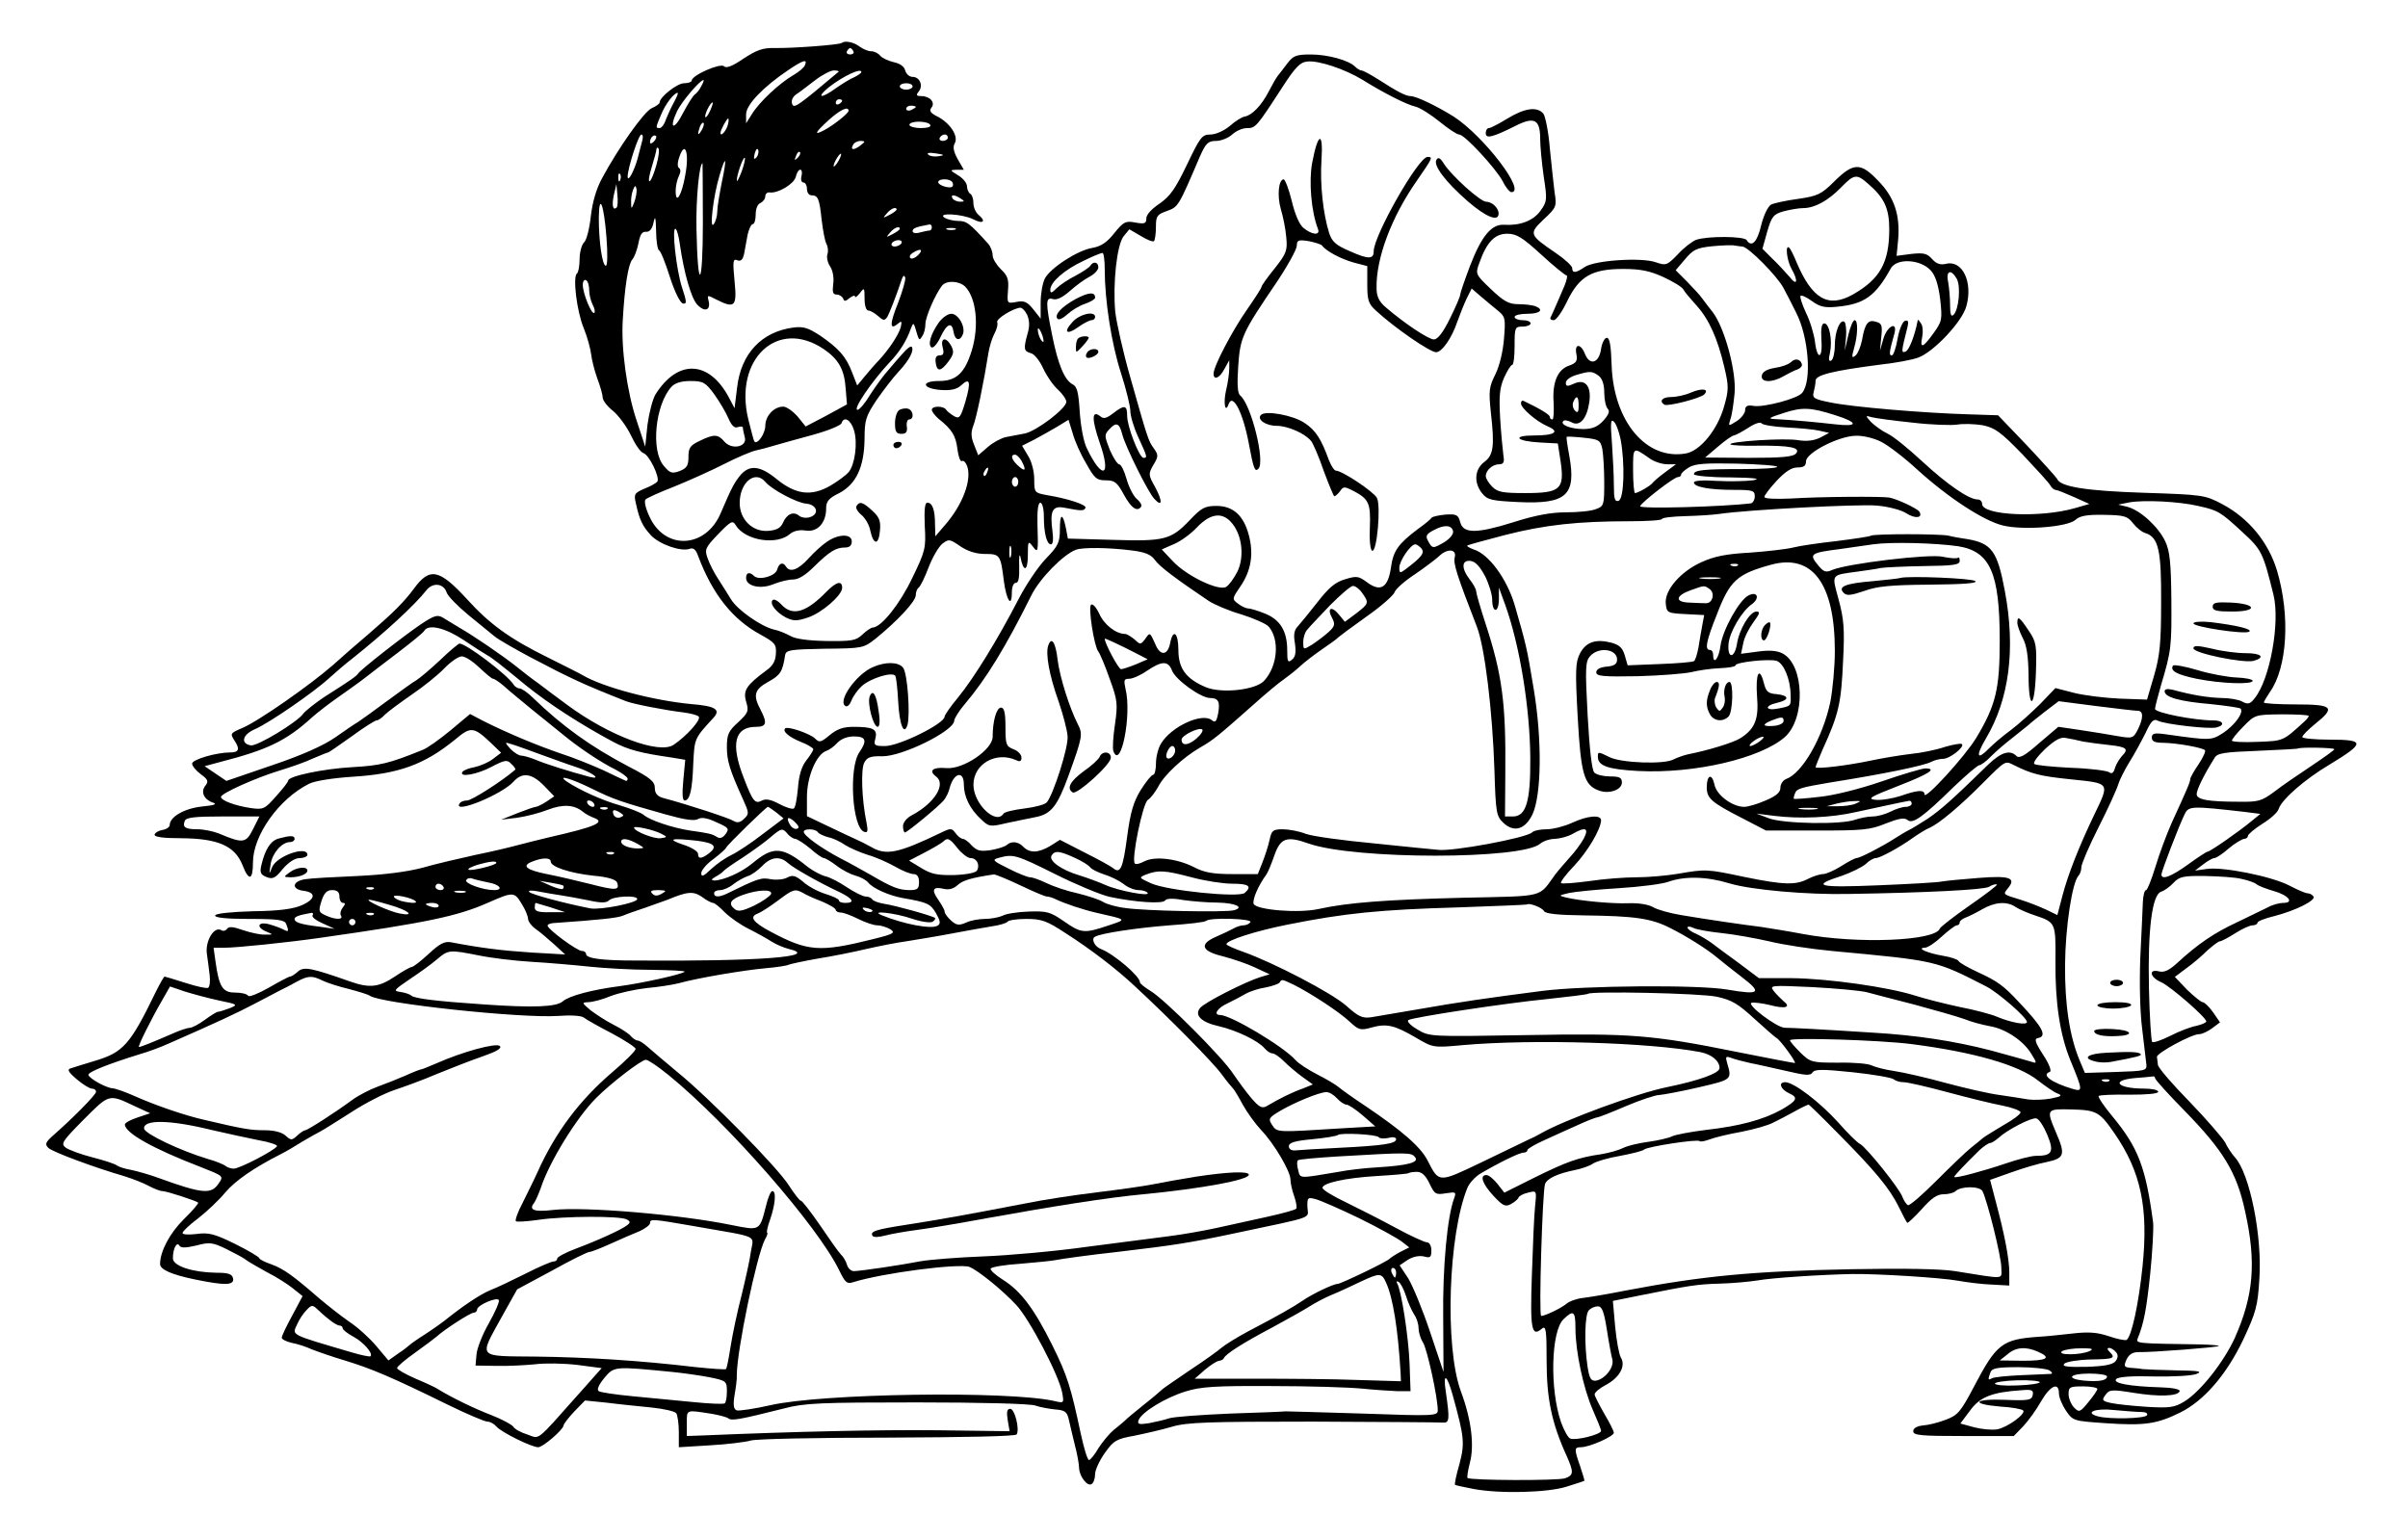 <svg xmlns="http://www.w3.org/2000/svg" version="1.0" width="1002.667" height="641.333" viewBox="0 0 752 481"><path d="M262.9 13.4c-.6.6-15.4 1.7-21 1.6-3.6-.1-5.6.6-9.7 3.3-3.5 2.4-5.4 3.1-6.1 2.4-1.1-1.1-10.1 2.8-10.1 4.5 0 .4-1.1.8-2.4.8-2.1 0-7.6 4.3-7.6 6 0 .4-1.1 1.2-2.5 1.8-2.4 1.1-10.4 12.4-15.5 21.9-1.8 3.3-3 7.5-3.5 11.9-.4 3.7-1.3 7.4-2.1 8.1-.8.8-1.4 3.2-1.4 5.3 0 2.1-.4 4.1-.8 4.4-1.4.9-.1 11.8 2.1 17.1 1.1 2.7 2.1 6.4 2.3 8.1.2 1.7 1 5 1.9 7.5.9 2.4 1.7 5.1 1.7 6 0 .9 1.4 2.8 3.2 4.2 1.8 1.5 4.3 4.9 5.6 7.6 1.3 2.8 3 5.3 3.9 5.6 1.8.5 5.2 7.5 4.4 8.9-.3.4-2.1 1.5-4 2.2-3.2 1.4-3.4 1.7-2.7 4.7 1.1 5 2 7 4.7 9.9 2.6 2.8 9.4 5.2 12.1 4.2 1.1-.4 1.9.2 2.6 2.2 4.5 12 10.8 19.9 19.5 24.6 4.5 2.5 5 3 4.8 6-.1 2.3-1 3.8-3 5.2-6.2 4.6-7.3 6.2-6.3 9.7.9 3 .7 3.5-2.5 6.5-3 2.7-3.5 3.8-3.5 7.7 0 4.3.8 7 5.1 16.5 1.8 4 1.9 4.4.3 5.9-1.2 1.2-2.1 1.4-3.3.7-1.4-.9-14.2-5.1-22.1-7.2-1.7-.5-2.5-1.4-2.5-3.1 0-2-1.4-3.2-8.2-6.7-11.8-6.2-20.6-12.5-29.9-21.5-1.6-1.6-3.5-2.9-4.2-2.9-.6 0-1.5-.6-1.9-1.3-1.9-3-14.7-12.7-16.8-12.7-.3 0-3.1 2.3-6.1 5.2-3 2.8-6.3 5.6-7.3 6.2-1.1.6-5.2 3.6-9.3 6.6-4 3-8.1 5.9-9 6.5-.9.5-4.1 2.7-7.1 4.8-3.6 2.5-10.2 5.5-19.7 8.7l-14.3 4.9-3.4-2.3-3.4-2.3 4.8-1.3c14.8-3.8 20.7-6.6 28.8-14 1.7-1.5 5.2-4.2 7.9-6.1 2.7-1.9 6.4-4.5 8.2-5.9 1.8-1.4 6.6-5.1 10.7-8.2 4.2-3.2 7.9-6.2 8.2-6.8 1.3-2.2 6.6-.9 12.3 2.9 3.1 2.1 6.4 4.2 7.3 4.7 1.5.8 4.2 2.9 12.2 9.5 7.2 5.8 17.1 12.2 27.2 17.6 4.7 2.5 8.6 3.5 18.3 4.9l4.2.7-.6 6.3c-.4 4.2-.3 6.4.4 6.4 1.6 0 2.4-3 2.7-11.4.4-8 .3-7.9 6.3-14.4 2.4-2.6.6-3.7-6.9-4.3-11.8-1.1-27.4-5.2-33.9-9-.8-.5-5.8-3-11-5.6-11.8-5.8-18.1-10.4-25.1-18.1-8.7-9.5-11.7-10.1-16.6-3.4-3.1 4.2-6.5 7.6-14.4 14.4-3 2.5-7.9 6.8-10.9 9.5-7.2 6.3-23.5 17.7-28.4 19.7-3.7 1.6-3.8 1.7-2.3 4 1.7 2.6 1.3 3.6-1.4 3.6-4.3 0-11.9 2.2-11.9 3.5 0 .7 1.2 2.2 2.7 3.3 2.2 1.6 2.5 2.2 1.5 3.5-1.6 1.9-.6 4.3 2.1 5.3 1.7.5.9.9-3.3 1.3-5.4.6-10 3.2-10 5.8 0 .6-1 1.3-2.2 1.5-1.2.2-2.3.8-2.5 1.4-.3.8 2.5 1.2 8.5 1.2 11.3.1 16.5 2.4 18.9 8.3 2 5.2 3.3 4.9 3.3-.7 0-8.5 8.1-19.9 17.5-24.6 1.7-.9 7.4-1.8 13.5-2.2 14.6-.9 22.5-3.8 32.1-11.6 5-4.2 5.8-4.1 11.4 1.2l3 2.9-2.5 1.9c-1.4 1.1-4 2.2-5.8 2.6-1.8.3-3.5 1-3.8 1.5-1.1 1.8 4.6.8 9.1-1.6 4.2-2.2 4.9-2.3 6.2-.9.9.8 1.4 1.6 1.2 1.8-4.3 3.7-13.6 9.6-15 9.6-1 0-2.1.4-2.4 1-2.1 3.4 13.2-2.8 16.9-6.9 2.7-3 5.7-2.6 9.5 1.3l3.2 3.3-2.5 1.7c-1.4.9-2.9 1.6-3.3 1.6-.4 0-3 .9-5.8 2l-5 2 5-.6c2.8-.4 7.1-1.5 9.6-2.5 4.7-1.8 8.2-1.6 10.9.6.8.7 2.4 1.5 3.4 1.9 3.9 1.4.6 2.8-13.9 6.1-3.3.8-7.8 1.9-10 2.5-2.2.6-8 2-13 3-4.9 1.1-12.4 2.8-16.5 4-4.9 1.3-12 2.2-20.5 2.6-7.1.3-14.5.7-16.2 1-4 .6-4.4 3.1-.6 3.6 4.1.5 3.9 2.6-.4 4.5-2.7 1.2-7.1 1.8-15.3 1.9-7 .2-11.6.7-11.8 1.3-.2.7 3.3 1.1 10.6 1.1 9.1 0 11.1.3 11.6 1.6.9 2.4.8 2.6-1.1 1.6-1-.5-3-1.2-4.5-1.6-3.4-.8-3.8 1.1-.5 2.4 2.1.9 2.1.9-.4.9-1.5.1-4.6-.6-7-1.4-3.1-1.1-4.4-1.2-5-.4-.4.6-1.2.8-1.8.4-2.2-1.3-5 3.3-4.5 7.3.3 2 .7 5.2.9 6.9.2 1.8 0 3.5-.5 3.8-.4.3-3.6-.4-7-1.5-3.5-1.1-6.4-2-6.6-2-.2 0-1.4 2.1-2.7 4.7-8.1 16.7-10.2 19-19.3 21.7-3.3 1-6.6 2-7.4 2.3-1.1.3-.6 1.2 2 3.4 1.9 1.6 4 2.9 4.7 2.9.7 0 1.3.4 1.3 1 0 .9-7.3 8.3-13.6 13.8-2.2 2-2.4 2.6-1.3 3.7 1.3 1.3 14.6 6.2 23.9 8.9 2.5.8 5.9 2.1 7.5 3 1.7.9 3.5 1.6 4.2 1.6 1.3 0 10.5 3 11.2 3.6.2.2-1.8 2.6-4.5 5.2-4.4 4.4-7.4 10-7.4 14 0 1.7 3.6 3.3 10.9 4.8 9.2 1.9 12.3 1.9 11.9-.3-.3-1.4-1.4-1.8-5.3-1.8-7.3-.1-13.5-2.1-13.5-4.5 0-3 1.2-5.3 2-4 .5.8 1.8.8 5.3 0 4.1-1.1 5.1-1 9.4 1.1 2.6 1.3 5.5 2.8 6.3 3.5.8.6 3.8 2.3 6.5 3.8 2.8 1.4 6.4 3.7 8 5l3 2.4-3.2 6c-1.8 3.3-3.3 6.4-3.3 7 0 .5 1.4 1.2 3.1 1.6 1.7.3 4.5 1.2 6.2 2 1.8.7 6.6 2.4 10.7 3.6 8.1 2.5 14.3 5.1 31.6 13.6 6.1 3 11.8 5.4 12.6 5.4.9 0 2.1.7 2.8 1.5 1.5 1.8 11 6.5 13.1 6.5 1.5 0 7.9-5.6 7.9-6.8 0-.4 1.5-2.4 3.3-4.3l3.4-3.5 6.9.7c3.8.5 10.1 1.1 13.9 1.5 3.9.4 7.3 1.2 7.7 1.8.4.6.8 3.2.8 5.9v4.7l9.8-.6c5.3-.3 11-1 12.7-1.5 1.6-.5 20.7-.9 42.7-.9 24.1-.1 39.9-.4 40.3-1 1-1.6-.6-8-2-8-1 0-1.2 1-.8 3.5l.6 3.5-22.4-.3c-18.7-.2-44.4.4-72.9 1.6l-5.5.2v-4c0-4.4-.4-4.2 8-2.9 2.2.4 4.5 1 5 1.4 1 .8 3.4.4 17.3-3.1 6.3-1.7 11.4-1.9 41.6-1.9 19.8 0 35.6.4 37 1 1.4.5 4.2 1 6.1 1.2 2.9.2 3.7.7 4.2 2.8.3 1.4 1.2 5 1.9 8 .8 3 1.4 6.3 1.4 7.5.1 2.6 2.6 5.9 3.9 5 .6-.3 1.1-1.7 1.1-3.1 0-1.3 1.4-4.3 3.1-6.7 2.7-3.8 3.6-4.3 9.2-5.3 3.4-.7 8.7-1.9 11.7-2.8 4.7-1.4 11.3-1.6 44-1.6 21.2.1 39.4.2 40.5.3 2.2.2 2.3-.9 1-9.8-.9-6 .4-5.2 2.2 1.3 3.6 13.1 3.8 14.9 2.1 21.4-1 3.4-1.6 6.4-1.4 6.5.1.2 2.6.7 5.6 1.3 8.3 1.6 23.4 1.2 29.3-.7 2.9-.9 5.3-1.7 5.5-1.8.1-.1-.5-2.1-1.3-4.5-1.9-5.4-1.9-6 .2-6 2.7 0 10.3-3.4 10.3-4.5 0-.6-1.4-3.3-3-6-1.6-2.8-3-5.5-3-6 0-.6 1.5-1.9 3.4-2.9 4.4-2.3 6.4-6 4.8-8.6-.6-1-1.4-5.5-1.8-9.8l-.7-7.9 8.4-1.7c15.5-3.1 17.8-3.5 25-3.7 4-.1 9.3-.6 11.8-1 4.5-.8 19.6-1.8 29.6-2 7.8-.1 27.5 1.1 33 2.1 2.8.5 7.5 1.1 10.5 1.2l5.5.3v-4c0-4.3-1.5-12.1-4.3-22.5l-1.7-6.5 6.5-2.3c3.6-1.3 8.6-2.8 11.3-3.3 5.5-1.2 5.8-2.3 2.7-9.4-3-7.1-2.9-7.2 4.9-7 7.8.2 8.8.7 13.4 7.4 8.3 12 10.7 23.3 8.8 41.7-1.2 11.6-3.4 21.9-5 22.9-.5.2-3-.3-5.6-1.2-3.6-1.2-6.3-1.4-11.4-.8-3.6.4-8.3.9-10.4 1-11.5.8-13.2 2.2-20.3 15.7-4.1 7.8-5 8.8-8.7 10.2-2.3.9-5.5 1.7-7.2 1.8-1.9.2-3 .9-3 1.8 0 1.3 2.4 1.5 15.7 1.5h15.7l2.9-3c1.6-1.7 4.1-5.1 5.6-7.8 2.9-5 5.6-6.2 5.6-2.5 0 1.2 1 3.6 2.2 5.4 2.2 3.2 2.4 3.2 12.5 3.9 11.9.8 15.8.3 23.1-3.3 7.5-3.7 14.5-11.8 19.8-22.9 3.9-8.4 4.5-10.3 5-19 .9-13.3-3-32.7-7.6-37.8-1-1.1-2.4-3.2-3.1-4.7-.8-1.4-5.8-7.2-11.1-12.7-5.4-5.5-9.9-10.7-9.9-11.6-.1-.8-.2-1.9-.3-2.4-.1-1.2 10.8-7.1 13.1-7.1 1 0 2.9-.9 4.2-1.9l2.4-1.8-2.2-3.2c-1.2-1.7-2.7-3.1-3.2-3.1s-2.7-1.8-4.9-3.9l-3.8-4 3.6-2.7c2.1-1.5 5-4 6.6-5.6 1.7-1.5 3.4-2.8 3.8-2.8.5 0 2.6-1.1 4.8-2.5 2.2-1.4 4.6-2.5 5.5-2.5.8 0 1.5-.4 1.5-.8 0-.5 2.4-1.4 5.3-2.1 6.6-1.7 13-4.9 12.2-6.1-.4-.6-1.2-1-1.8-1-.7 0-3.2-1.1-5.7-2.4-5.5-2.9-21-6-25.9-5.2l-3.6.5 2.5-1.9c1.4-1.1 3-2 3.5-2 .6 0 2.6-1.3 4.5-3 1.9-1.6 4.1-2.9 4.8-3 .6 0 1.2-.4 1.2-.9s2-2.2 4.5-3.8c2.5-1.5 4.8-3.6 5.1-4.6.9-3 8.3-9.4 15.9-13.9 11.2-6.8 11.2-7.8 0-7.8-4.7 0-8.5-.4-8.5-.8 0-.5 1.8-2.3 4-4.1 6.5-5.2 5.6-6.1-6-6.1-5.5 0-10-.3-10-.6s.9-1.8 1.9-3.3c5.4-7.6 6.4-23.8 2.2-37.9-2.7-8.9-8.8-16.3-17-20.7-5.5-2.9-6-3-24.6-3.6-18.3-.6-26.2-1.9-27.1-4.4-.3-.5-4.5-5.2-9.4-10.4l-9-9.4-9.2-.3c-13.9-.4-36.5-2.3-43.1-3.7-5.1-1-5.8-1.4-5.3-3.2.3-1.1.6-2.7.6-3.6 0-1.8 5.4-3.1 20-5 4.7-.5 10.1-1.5 12-2.2 4.8-1.7 13.8-11.2 15.1-16.1 2.1-7.6-1.3-14.5-6.4-13.2-1.7.4-3 0-4.3-1.5-1.6-1.8-2.7-2-6.5-1.6l-4.6.6.5-5.2c.6-7.6-1.2-13.1-6.2-18.2-5.5-5.8-7.7-5.8-13.7.1-4.1 4.1-5.2 4.6-11.3 5.5-3.7.5-7.5 1.3-8.5 1.8-1 .6-2.3 3.3-3.1 6.5-1.2 5.2-3 7-4.5 4.6-.8-1.3-12.5-1.3-15.8-.1-1.3.5-4 2.6-5.8 4.6-3.3 3.4-3.6 3.5-6.8 2.4-4.6-1.6-19.2-.6-22.2 1.5-2.8 1.9-3.9 2-3.9.3 0-.6-2.2-2.7-5-4.6-8.5-5.8-8.6-6.1-3.9-10.6 4-3.7 4.1-4.1 3.4-8.4-.3-2.5-1-8.8-1.5-13.9-.4-5.1-1.4-9.9-2-10.7-1.9-2.3-5.8-1.8-11.2 1.5-2.6 1.6-5.3 3-5.8 3-.6 0-1 .7-1 1.6 0 1.8 2.1 1.3 9.3-2.3 5.9-3 7.7-2 7.7 4.1 0 2.2.5 7.5 1.1 11.7 1.1 7.2 1.1 7.8-1 10.7-2.2 3.1-6.3 4.7-11.3 4.4-4-.3-7.1 3.5-10.7 12.8-1.7 4.5-3.1 8.6-3.1 9.1s-1.4 3.8-3.2 7.4c-2.1 4.3-3.8 6.5-5 6.5-1.7 0-9.3-5.1-15-10-2.1-1.8-2.9-3.4-2.9-6-.2-9.4 4.7-22.3 12.6-33.6 4.9-7.1 5.1-7.4 3.3-7.4-2.9.1-16.8 24.6-16.8 29.5 0 2.5-1.7 2.5-7.3 0-4.5-1.9-5.7-3-6.6-5.7-1.9-6.1-2.9-15.2-2.4-22.8.6-9.2-1.1-8.7-2.9.8-1.1 5.8-.3 15.3 1.8 20.7.8 2.1-1.8 1.9-4.5-.3-1.3-1-2.7-4.3-3.7-8.5-.9-3.7-2.1-6.7-2.5-6.7-1.6 0-2.1 5.1-.9 9.3.7 2.3 1.5 6.2 1.7 8.8.4 4.1.1 5-3.6 9.7-2.3 2.8-4.1 5.4-4.1 5.7 0 .4-2 3.5-4.5 7.1-4.7 6.7-10.5 17.8-10.5 20.1 0 2.2 1.9 1.4 3.4-1.5l1.5-2.7v2.5c0 1.4-.4 4.5-1 6.9-.9 3.9-.3 7.4.8 4.3 1.3-3.6 4.5 2.7 6.3 12.3 1.5 8 1.9 9 3 7.9 2.2-2.2-2.3-20.2-5.7-22.9-.8-.7-1-3.3-.6-9.2.6-9 1.3-10.4 12.1-26.3 3.4-5.1 6.2-10.2 6.2-11.3 0-1.7.5-1.9 3.7-1.4 2 .4 3.9 1 4.2 1.4 1.2 1.7 5.9 4.2 9.9 5.3l4.2 1.1v5.8c0 5 .4 6 2.8 8.2 5.9 5.4 16.8 12.9 18.7 12.9 1.8 0 4.9-4.4 6.6-9.5.8-2.2 2.1-5.5 2.9-7.2l1.6-3.2 2.9 2.5c1.7 1.4 4.1 3.5 5.4 4.5 2.2 1.8 2.3 2.4 1.8 8.6-.3 4-1.4 8.6-2.7 11.2-2 4-2.1 5.2-1.4 12 1.2 10.5.8 13.3-2.1 15.4-3 2.3-3.3 6.5-.6 9.8 1.6 2 2.9 2.3 11.3 2.7 15 .7 18.1-2.1 15.9-14.4-.6-3.2-1-5.8-.8-6 .1-.1 2.5 0 5.3.3 4.8.5 5.2.8 5.8 3.5.3 1.7.6 6.4.6 10.4 0 7.1-.1 7.5-2.6 8.4-1.4.6-5.6 1-9.3 1-4.7 0-9.6.9-16.5 3.1-11.5 3.6-15.7 3.6-16.6-.1-.6-2.2-1.1-2.5-4.5-2.3-2.1.2-4.1.6-4.4 1-.3.5-2.3 2.1-4.4 3.6-6.1 4.6-7.6 6.8-8.3 11.9-.9 6.3-3.2 7.8-7.4 4.7-2.7-2-3.3-2.1-6.9-1-3.1.9-5.1 2.6-8.6 7.1-2.5 3.2-5.3 6.6-6.1 7.5-1.2 1.2-1.5 2.6-1 5.4.4 2.8.2 4.2-.9 5.1-1.3 1.1-1.5.7-1.5-2.9 0-6-2.2-9.6-7-11.5-2.2-.9-4.6-1.6-5.3-1.6-.6 0-2.1-.7-3.1-1.5-1.9-1.4-1.8-1.6.8-5.4 3.3-4.8 4.2-10.1 2.6-16-1.6-6.1-4.9-9.1-10.1-9.1-3.6 0-4.7.6-8.3 4.4-5.9 6.2-7.9 6.7-24.1 6.2l-14-.4-.6-3.2c-1-4.9-1.9-4.8-1.9.3 0 4.1-.5 5.2-4.4 9.2-2.4 2.5-6.3 8.3-8.6 12.8-6.3 12.2-13.8 24.4-18.7 30.4-2.4 2.9-4.3 5.6-4.3 6.1 0 2.2-14.2 9.2-18.6 9.2-3.3 0-3.6-.2-3-2.4.7-2.9-.7-3.6-6.9-3.6-3.2 0-5.1.7-7.4 2.6-2.8 2.3-3.2 2.4-4.6 1-1.6-1.5-8.5-3.9-9.3-3.1-.9.9 1.2 2.7 4.9 4.2 2.1.8 3.9 1.9 3.9 2.3 0 .4-1 2-2.2 3.5-1.5 2-2.3 4.6-2.6 8.7-.3 3.2-.8 6.1-1.3 6.3-.4.3-2.5-.3-4.5-1.4-2.6-1.4-4.2-1.7-5.4-1.1-2.2 1.2-2.9.3-5.7-7-4.2-10.7-2.9-16 3.8-16 3.3 0 3.6-1.2 1.4-5.4-2.4-4.5-1.9-6.3 2.5-8.7 3.8-2.1 4.4-3.2 5.2-8.3.3-1.6 1.5-1.8 12.4-2 11.8-.1 12.1-.2 15.8-3.1 6.8-5.5 12.6-11.7 12.6-13.6 0-1 .4-2 .9-2.4.5-.3 1.9-3.1 3.1-6.3 1.2-3.1 3.1-6.4 4.3-7.4 2-1.5 2.3-1.5 5.6.8 2.4 1.6 5 2.4 7.7 2.4 4.7 0 4.9.3 5.9 8.4.8 6.1 2.5 8.6 2.5 3.7 0-1.8.5-3.1 1.3-3.1s1.1-1.6 1-5.2c-.1-2.9.1-4.2.4-2.8.9 4.8 2.3 4.5 2.3-.5 0-4.5.1-4.7 1.5-2.9 1.7 2.3 1.8 1.9 1.5-6.9-.1-4.3.2-6.7.9-6.7.6 0 1.1 1.9 1.1 4.2 0 5.3.9 8.8 2.2 8.8.7 0 .8-1.6.5-4-.9-6.6 0-8.2 3.9-7.4 5.2 1 5.9 1 6.4 0 .5-.9-5.4-2.9-12.2-4-3.7-.7-3.8-.8-3.8-4.9 0-2.4-.8-5.6-1.9-7.3l-1.9-3.2 3.6-1.8c2-1.1 5.3-2.9 7.3-4.1l3.6-2.2 1.3 4.2c.6 2.3 2.5 6.6 4.2 9.4 2.6 4.7 3.3 5.3 6.1 5.3s3.6.6 5.7 4.5c2.3 4.2 4.2 5.5 5.4 3.7.3-.5-.4-1.6-1.5-2.5-1-.9-2.4-3.7-3.1-6.2-.7-2.5-1.7-4.5-2.3-4.5-.5 0-1.8-2-2.9-4.5-1.7-4.4-1.8-4.7-.1-6.5 2.1-2.3 3.1-1.9 4 1.7.9 3.6 8.2 18.4 10.1 20.2 2.4 2.6 2.5.6.2-3.7-2.2-3.9-2.2-4.2-.6-7 1.6-2.6 1.6-3.1.2-5.1-1.8-2.4-2-3.2-7.5-22.6-2.2-7.7-4.2-16.7-4.6-20.1-.8-8.9.5-20.9 2.6-23.6l1.8-2.2 3.6 2.1c1.9 1.2 3.8 1.9 4.1 1.6.3-.4.6-2.3.6-4.4 0-3.4.3-3.9 3.4-5 3.6-1.3 3.6-1.3 10.4-17.2 1.8-4 2.5-4.7 5-4.7 1.5 0 3.8-.9 5-2 1.2-1.1 3.2-2 4.6-2 2.7 0 3-.3 10.9-12.5 4.2-6.5 5.7-8.1 8-8.3 3.5-.4 11.8 2.4 17.2 5.7 6.4 4 13.8 7.8 16.6 8.4 1.5.4 4.8 2.5 7.5 4.7s5.4 4 6.1 4c1.7 0 11.4 10.5 13.6 14.6.9 1.9 2.2 3.4 2.7 3.4 4.8 0-8.6-17.5-18-23.6-5.3-3.3-11.7-6.4-13.5-6.4-1.5 0-4.3-1.5-10.2-5.3-2.4-1.5-4.6-2.7-5.1-2.7-.4 0-1.3-.5-2-1.2-2-2-8.5-3.8-13.9-3.8-4.5 0-5.4.4-7.2 2.7-1.2 1.6-2.5 3.3-3 3.9-.5.6-1.8 2.9-2.9 5-2.2 4.3-5.2 7.4-7.5 7.8-.8.1-2.9 1.4-4.6 2.9-1.9 1.6-4.5 2.7-6.1 2.7-2.6 0-3.2.8-7.3 9.4-3.7 7.7-5.3 9.9-8.6 12.2-2.4 1.6-4.1 3.4-4.1 4.6 0 1.6-.5 1.8-3.4 1.3-3-.6-3.7-.3-6.6 3.3-2.3 2.9-4.1 4.1-6.8 4.6-4.6.7-13.2 6.3-14.9 9.6-.7 1.4-1.3 4.7-1.3 7.5v5l-2.3-2.9c-1.9-2.4-2.9-2.8-5.3-2.3-2.9.5-2.9.5-2.6-3.6.3-3.5-.1-4.6-2.2-6.6-1.4-1.4-2.6-3.3-2.6-4.4 0-1.1-.6-2.7-1.4-3.6-5.8-6.4-6.7-7.1-9.3-7.1-1.5 0-3.5-.5-4.3-1-2.6-1.7 5.7-1.2 9 .5 3.1 1.6 4.1.6 1.5-1.5-.8-.7-1.5-2.3-1.5-3.6 0-1.2-.4-2.6-1-2.9-.5-.3-1-1.4-1-2.3 0-1-1.2-2.5-2.7-3.4-2.7-1.7-2.7-1.7-.6-1.8h2.3l-1.9-3.3c-1.3-2.3-1.6-3.9-.9-5 1.2-2.2-1.5-6.3-5.4-8.3-2.2-1.1-2.7-1.8-1.9-2.8 1.3-1.6-.5-3.6-3.2-3.6-1.5 0-1.7-.3-.8-1.4 1.5-1.8.4-4.6-1.9-4.6-1 0-2-.9-2.3-2-.3-1.3-1.7-2.2-3.6-2.6-1.7-.4-3.6-1.3-4.2-2-.6-.8-1.9-1.4-2.8-1.4-1 0-2.6-.7-3.7-1.5-1.8-1.4-4.6-1.9-5.5-1.1zm3.6 2.6c.3.5-.1 1-1 1s-1.3-.5-1-1c.3-.6.8-1 1-1 .2 0 .7.4 1 1zm-15.1 4.3c-.2.7-1.9 2.2-3.7 3.2-4.3 2.5-10.5 8.3-12.8 12l-1.9 3v-2.8c0-3 5.4-8.6 13.3-13.9 4.6-3.1 5.9-3.4 5.1-1.5zm10.5 2.1c-12.7 10.7-14 11.6-14.5 10.1-.4-1 .1-2.2 1.2-3 1.1-.7 3.7-2.7 5.9-4.4 2.2-1.7 4.9-3.1 5.9-3.1 1.1 0 1.7.2 1.5.4zm7.1.1c0 .3-1 1-2.2 1.6-1.3.5-3.8 2.1-5.7 3.4-4.6 3.4-6.5 3.2-2.2-.3 4.5-3.5 10.1-6.1 10.1-4.7zm-50 4.4c-.5 1.1-1.5 2.3-2 2.6-.6.4-2.2 3-3.7 5.8-2.9 5.7-4.5 5-1.8-.7 1.5-3 7.1-9.6 8.2-9.6.2 0-.1.9-.7 1.9zm66 .1c0 .5-.9 1-2 1s-2-.5-2-1c0-.6.9-1 2-1s2 .4 2 1zm-74.4 4.7c-.9 1.6-2 4-2.6 5.5-.5 1.6-1.4 2.8-2 2.8-1.3 0-1.3-.1.5-4.3 1.3-3.2 4-6.7 5.1-6.7.3 0-.2 1.2-1 2.7zm52.4-.3c0 .3-.4.8-1 1.1-.5.3-1 .1-1-.4 0-.6.5-1.1 1-1.1.6 0 1 .2 1 .4zm-41.2 3.1c-.6 1.4-1.3 2.3-1.5 2.1-.5-.5 1.5-4.6 2.2-4.6.3 0-.1 1.1-.7 2.5zm64.2-1.1c0 .2-.7.6-1.5 1-.8.3-1.5.1-1.5-.4 0-.6.7-1 1.5-1s1.5.2 1.5.4zm-21 1.2c0 .8-4.8 4.6-7.7 6.1-3.2 1.7-2.9.8 1.5-3.2 3.4-3.1 6.2-4.5 6.2-2.9zM227.3 39c-.5 1.9-2.3 3.9-2.3 2.5 0-.9 2-4.5 2.4-4.5.2 0 .2.9-.1 2zm-8.2 1.7c-1.2 2-1.4 1.4-.5-1.2.4-.9.9-1.4 1.1-1.1.3.2 0 1.3-.6 2.3zm71.4-1.7c.4.6-.8 1-2.9 1-2 0-3.6-.5-3.6-1 0-.6 1.3-1 2.9-1 1.7 0 3.3.4 3.6 1zm-90 5.2c-.3 1.3-1 3.7-1.4 5.4-1 3.6-3 7.5-3.1 5.6 0-2.6 3.4-13.2 4.3-13.2.5 0 .6 1 .2 2.2zm3.7 0c-.7.7-1.2.8-1.2.2 0-1.4 1.2-2.6 1.9-1.9.2.3-.1 1.1-.7 1.7zM296 43c0 .5-.7 1-1.6 1-.8 0-1.2-.5-.9-1 .3-.6 1-1 1.6-1 .5 0 .9.4.9 1zm-27.4 2.5c-2.1 1.6-3.2 1.3-2.1-.4.3-.6 1.4-1.1 2.3-1.1 1.5.1 1.5.2-.2 1.5zm-63.6 6c-.7 2.5-1.6 4.8-2.1 5.1-.5.2-.2-1.7.6-4.3.8-2.6 1.5-5.2 1.5-5.7s.3-.6.6-.3c.4.4.1 2.7-.6 5.2zm9 3.2c-1.1 6.4-3 9.4-3 4.9 0-1.5.5-3.6 1-4.6.6-1.2.6-2.1.1-2.5-.6-.3-.6-1.7.1-3.6 1.8-5.2 3.1-1 1.8 5.8zm22.2-5.5c-.8.8-.9.4-.5-1.3.4-1.3.8-1.8 1.1-1 .2.7-.1 1.8-.6 2.3zm12.9.1c-1 .9-1.1.8-.5-.6.3-1 .9-1.5 1.2-1.2.3.3 0 1.1-.7 1.8zm44-.5c-1.3.2-2.7 0-3.2-.5-.6-.6.3-.7 2.3-.4 2.8.4 2.9.6.9.9zM262 50c-.6 1.1-1.3 2-1.6 2-.2 0 0-.9.6-2s1.3-2 1.6-2c.2 0 0 .9-.6 2zm-30.4 3.6c-.8 2.1-1.5 3.4-1.5 2.8-.1-1.5 2-7.6 2.5-7.1.2.2-.2 2.1-1 4.3zm-6.2 3.4c-.7 3.6-1.4 7.6-1.4 9 0 1.4-.5 3.2-1.1 4-1.4 2.1-.2-8.6 1.8-15.2 2-6.8 2.4-5.7.7 2.2zm-5.9 12.4c0 20.6-1.6 22.3-2 2.1-.2-9.4.9-20.5 1.9-20.5 0 0 .1 8.3.1 18.4zM250.3 55c-.3 1.1 0 2 .6 2s1.1.9 1.1 2 .6 2 1.4 2c2.1 0 2.5 1.1 3.2 7.7.4 3.2 1 6.6 1.5 7.5.5.9.6 2.4.3 3.2-.3.9 0 2.6.9 3.9.8 1.3 1.2 3.5.9 5.5-.3 2.4-.1 3.2 1.1 3.2.8 0 1.7.6 2 1.2.3 1 .7 1 2-.1 1-.7 1.7-1 1.7-.5s.7 0 1.5-1c1.4-1.9 1.5-1.8 1.5 1.7 0 2.2.5 3.7 1.2 3.7.6 0 2 .8 3 1.7 1.7 1.5 2 1.5 2.9.3.7-1.3 2.7-6.3 4.6-12 .4-1 .7-1.1 1-.3.2.6-.8 4.1-2.2 7.8-2.7 6.7-2.7 8.8-.1 6.6 1.2-1 1.3-.8.9 1.1-.7 2.4-3.5 6.7-6.8 10.3-1.1 1.1-3.1 3.4-4.4 5l-2.4 2.9-1.6-4.1c-1.9-5-4.2-7.5-10-11.5-3.7-2.4-5.2-2.9-8.3-2.5-10 1.3-16.4 8.2-17.6 18.7l-.8 6.5-1.9-3.6c-6.2-11.4-15.9-11.7-22.8-.7-.9 1.5-2 5.8-2.5 9.5l-.7 6.8-2.7-8.2c-3-8.9-4.9-22.6-4.3-31.5.6-10.5 1.7-17.3 3-18.8.7-.8 1.5-3.1 1.9-5.1.5-2.6 1.1-3.6 2.3-3.5 1.2.1 2-.9 2.4-2.9.5-2.3.7-1.7.8 2.7 0 3.1.5 5.8.9 6 .5.1 2 3.9 3.4 8.3 1.5 4.7 3.2 8.1 4.1 8.3 1.2.2 1.2-.5-.3-5-1.8-5.5-3.3-19.1-2-18.3.4.2 1 2.4 1.3 4.7 1.3 9.1 3.6 17.1 5.5 19 2.3 2.4 4.2 1.7 3.5-1.2-.5-1.9-.4-1.9 2.3-.5 5.9 3 6.6 2.3 5.8-5.7-.6-6.3-.5-7.1.9-6.5 1.1.4 1.7-.2 2.1-2.1.3-1.5.8-4.2 1.1-6 .4-1.7 1.1-3.2 1.6-3.2s.9-1.4.9-3c0-1.8.6-3.3 1.5-3.6.8-.4 1.5-1.3 1.5-2.1 0-.7.6-1.3 1.3-1.2 2.6.4 7.6-2.6 8.2-4.8.3-1.3.9-2.3 1.4-2.3.5 0 .7.9.4 2zm-56.6 1.2c-.3.8-.6.5-.6-.6-.1-1.1.2-1.7.5-1.3.3.3.4 1.2.1 1.9zm389.7 1.2c5 4.3 6.6 7.6 6.6 14.2 0 10.4-2.9 15.6-11.4 20.4-7.7 4.3-12.7 1.4-17.6-10.2-.8-2-1.8-4-2.2-4.4-1.4-1.3-.8 4 .7 6.6 2.2 3.9 1.7 5.5-.7 2.4-1.3-1.5-3.7-4.1-5.4-5.7l-3-3 1.5-5.4c1.4-4.8 2-5.4 5.1-6.3 1.9-.5 4.7-1 6.1-1 3.6 0 7.8-2.3 11.9-6.5 4-4.1 4.8-4.3 8.4-1.1zm-286-.5c.3.4.3 1.1 0 1.4-.8.7-4.4-.4-4.4-1.4 0-1.2 3.7-1.2 4.4 0zm-104.8 7.9c-1.2 1.1-1.6-.6-.9-3.9l.8-3.4.3 3.3c.2 1.9.1 3.6-.2 4zm5.5-1.7c-.9 2.3-1 2.3-1 .2-.1-1.2.2-3 .6-4 .6-1.5.8-1.5 1.1-.2.1.8-.2 2.6-.7 4zM300 62c1.3.8 1.3 1-.2 1-.9 0-2-.5-2.3-1-.8-1.3.5-1.3 2.5 0zM189.4 74.2c.4 5.2.3 8.8-.2 8.8-1.1 0-2.2-7.4-2.2-14.9.1-8.2 1.6-4.3 2.4 6.1zm90.6-8.7c0 .2-1 1-2.2 1.6-2.1 1.1-2.2 1.1-.9-.4 1.3-1.6 3.1-2.3 3.1-1.2zm11 5.5c0 .5-.3 1-.7 1-.5 0-1.8.3-3 .6-1.3.4-2.3.2-2.3-.4 0-.9.9-1.3 5.3-2.1.4 0 .7.3.7.9zm-10 .5c0 .2-1 1-2.2 1.6-2.1 1.1-2.2 1.1-.9-.4 1.3-1.6 3.1-2.3 3.1-1.2zm17.3.2c-.7.2-1.9.2-2.5 0-.7-.3-.2-.5 1.2-.5s1.9.2 1.3.5zm183 7.8c3.9 3.6 7.5 6.5 7.9 6.5.4 0 .1 1.5-.6 3.2-1.6 3.7-3.8 8.9-4.4 10-.2.5.3.8 1 .8.8 0 2.7-2.7 4.2-5.9 3.8-7.8 7.7-10.1 17.5-10.1 5.4 0 8.3.6 12.5 2.5 3 1.4 5.9 3.1 6.3 3.9.4.8 2.3 3 4.1 5 3.9 4.3 6.6 10.3 8.7 19.3 1.4 5.9 1.4 7.1-.1 12.3-2 7.1-7.3 13.7-11.8 14.6-12.4 2.3-22.7-9.9-23.3-27.6-.2-6.1-.6-8.5-1.5-8.5-.7 0-1.5 1.6-1.8 3.5-.6 4.4-3.5 5.3-5 1.6-1.3-3.4-3.4-3.4-2.7 0 .4 2.1 0 2.8-2.3 3.6-3.6 1.2-5.3 5.3-4.8 11.7.1 2.8 0 5.1-.4 5.1-.5 0-.8-.4-.8-.8 0-.7-3-2.5-8.2-5-.5-.2-.8.1-.8.8 0 1.5 4.8 5.6 8.2 7.1 4.1 1.7 2.4 2.9-4 2.9-7.2 0-5.8 1.8 1.8 2.2l5.5.3.9 5.8c1.2 8.5-.1 9.7-11.1 9.7-7 0-8.6-.3-10.3-2-1.1-1.1-2-2.6-2-3.3 0-1.8 2.1-3.7 4.2-3.7 1.3 0 1.7-.6 1.3-2.8-.2-1.5-.7-6.6-1-11.4-.4-7-.2-9.6 1.2-12.8 1-2.2 2.1-4 2.5-4 .5 0 .8-2.7.8-6 0-5.7.1-6 2.5-6 1.4 0 2.5-.5 2.5-1 0-.6-1.1-1-2.5-1s-2.5-.5-2.5-1c0-.6 1.8-1 4-1 4 0 5.3-1.3 2.4-2.4-.9-.3-3.2-.6-5.2-.6-3 0-4.6-.9-8.6-4.7-4.8-4.6-4.9-4.7-3.6-8.2 2.3-6.5 4.8-9.1 8.7-9.1 2.9 0 4.7 1.1 10.6 6.5zM281.5 76c-.3.5-1.3 1-2.1 1s-1.2-.5-.9-1c.3-.6 1.3-1 2.1-1s1.2.4.9 1zm262.6 1c1.8 0 11 9.3 12.9 13 1 1.9 2.8 5.3 3.9 7.6 3.9 7.5 5 21.4 1.9 25.1-1.4 1.8-11.7 4.5-15 4.1-2.1-.4-2.8 0-2.8 1.3 0 .9-1.2 2.5-2.6 3.4-2.7 1.7-2.7 1.7-2-.6.5-1.3 1-5 1.3-8.1.6-6.7-3.1-20.5-6.9-25.4-1.3-1.6-2.7-3.5-3.3-4.3-.5-.8-2.6-3-4.6-5.1l-3.6-3.6 2.9-3.4c2.5-3 3.6-3.6 8.6-4.1 3.1-.3 6.3-.4 7-.2.8.1 1.8.3 2.3.3zm-257.4 2.7c-.9.9-2 1.3-2.4.9-.4-.4-.1-1.1.7-1.6 2.5-1.6 3.5-1.1 1.7.7zm58.3 4.5c0 9.6 2.1 23.2 5.1 32.4 1.6 5 2.9 10.3 2.9 11.8s1.1 5.2 2.5 8.2c2.8 6.1 2.9 6.4 1.6 6.4-1.3 0-5.1-9.8-5.1-13.1 0-3.4-.8-3.6-4.4-.8-2.1 1.6-3 1.8-4 .9-2.7-2.1-2.7.9-.2 8.2 3.8 10.7.9 12-4 1.8-1-2-1.9-6.9-2.2-11.3-.4-6.2-.8-8-2.3-8.7-2.5-1.4-4.5-6.2-6.3-15.2-2.1-10.3-2.1-12.1.2-11.4 1.2.4 3-.5 5.3-2.5 1.9-1.7 4.6-3.7 6.2-4.5 1.5-.8 2.7-2.1 2.7-2.9 0-1.7-1.6-2-2.5-.5-.4.6-2.4 1.9-4.6 3.1-2.2 1.1-4.9 2.9-5.9 3.9-1.6 1.6-2 1.7-2 .5 0-2.4 4.5-6.3 10.3-9 2.8-1.4 5.5-2.5 6-2.5.4 0 .7 2.4.7 5.2zm257.9.2c1.5 1.6 2.4 4.4 3 9 .7 6.5.6 6.9-2.1 10.7-3.3 4.6-4.3 4.9-3.5 1.1.3-1.5.2-3.4-.4-4.2-.5-.8-.9-1.3-1-1-.9 4.8-2.7 9.4-3.8 9.8-1.4.5-1.4.2.6-7.7.4-1.7.2-2.2-.8-1.9-.8.3-1.8 2.8-2.3 5.6-.5 2.9-1.3 5.2-1.8 5.2-.9 0-.9-.8.8-6.8 1.1-4-2.2-2.5-3.4 1.5l-1.1 3.8.4-4.2c.4-3.6.2-4.3-1.6-4.8-2.5-.8-3.5.5-4.4 5.7-.4 2-1.3 4.2-2 4.8-1.2 1-1.3.6-.5-2.2 1.2-4.1 1.3-8.8.2-8.8-.5 0-1.4 2.1-2 4.7l-1.1 4.8.4-4.2c.2-2.4-.1-4.5-.5-4.8-1.4-.9-3 3.1-3 7.4 0 2.2-.5 4.3-1.1 4.7-.8.4-.9-.3-.4-2.5.8-3.8-.2-9.1-1.8-9.1-.8 0-1.1 1.6-.9 5 .5 6.1-1.3 6.7-2 .7-.3-2.3-1.5-6.4-2.8-9-1.2-2.6-2-5-1.7-5.3.3-.3 1.9.4 3.5 1.6 2.5 1.8 4 2.2 7.9 1.8 8.5-.8 12-3.3 16.8-12 1.8-3.2 9.1-2.9 12.4.6zm8.2 2.7c1.3 2.5.6 9.6-1 11.2-.8.8-1.1-.1-1.1-3 0-2.2-.3-5.5-.6-7.2-.8-3.6.9-4.2 2.7-1zM184 90.6c0 1.4.5 3.4 1.1 4.6.6 1.1.8 2.2.5 2.5-.8.8-3.6-6.1-3.6-8.7 0-1.2.5-1.8 1-1.5.6.3 1 1.7 1 3.1zm117.4-1.1c3.5 3.6 4.4 12.2 2.1 19.9-2.2 7.1-4.8 9.6-10.3 9.6-5.8 0-5.2 2.4.7 2.8 3 .2 4.9-.2 6.2-1.4 2.8-2.6 3.2-1.3 1.4 5-1.5 5-1.9 5.5-3.5 4.6-1-.6-2.2-1.5-2.5-2-.8-1.3-4.5-1.3-4.5 0 0 .6 1 1.8 2.1 2.8 4.2 3.3 5.4 5.3 5.9 9.5.3 2.3.9 4 1.4 3.7.5-.3 1.2.4 1.6 1.5 1.6 4.2-1.3 12.1-6.9 18.5l-3 3.5-.1-3.7c0-4.5-.8-6.8-2.4-6.8-.8 0-1 2.2-.8 7.3.4 6.8.2 7.8-3.9 16.2-3.9 8.2-9.6 15.3-12.3 15.5-.6 0-2 1-3.3 2.2-2 1.9-3.3 2.1-11.3 2-5.8-.1-9.8-.7-11.2-1.6-1.3-.7-3.6-1.7-5.2-2-4-1-11.3-6.1-13.3-9.4-.9-1.5-2.7-4.3-3.9-6.2-1.3-1.9-2.8-4.9-3.4-6.6-1-2.8-.8-3.3 3.3-7.6 4-4.1 4.5-4.4 5.5-2.7 3 4.8 12.9 6.3 17 2.6 1.1-.9 2.9-1.3 4.8-1 3.7.6 6.4-2.4 6.4-6.9 0-2.2.8-3.2 4.1-4.8 5.3-2.8 7.8-8.2 7.9-17 0-5.8.4-7 3.7-12 2.1-3 5.2-7.1 7-9 3.3-3.5 4.9-6.7 4-7.7-.3-.3-1.5.6-2.6 1.9-1.1 1.2-3.2 3.6-4.6 5.3-1.5 1.6-4 5.1-5.7 7.7-1.6 2.7-3.4 4.8-4 4.8-1.6 0 4.4-8.8 9.9-14.7 3.3-3.4 5.5-7 6.8-10.8.6-1.5.8-1.7 1.2-.5 1.4 4.7 1.3 4.5 2.3 3 .6-.8 1-2.5 1-3.8 0-2.2 3.1-9.3 5.2-12 1.4-1.7 5.3-1.5 7.2.3zm19.4 8.9c.7 1.7.8 3.5.1 5.8-1.3 4.7-1.2 5.5 1 6.1 1.1.2 2.8 2.4 3.9 4.8s3.2 5.4 4.6 6.6c1.4 1.3 2.6 3 2.6 3.8 0 2.1-9.4 9.2-13 9.9-1.6.3-4.3.8-5.8 1.1-1.5.3-4.1 1.7-5.7 3.1l-3 2.6-1.3-3.3c-1-2.4-1-3.9-.3-5.8 1-2.3 3.4-14.1 4.8-23 .3-1.8 1.1-4.5 1.8-5.8.8-1.4 1.2-3.1.9-3.7-.3-1 4.7-4.2 7.2-4.5.6 0 1.6 1 2.2 2.3zm5.1 8.1c0 .5-.4.3-.9-.5s-.9-2.2-.9-3c0-1.6 1.7 1.6 1.8 3.5zm-68.7 2.5c4.7 3.2 6.5 6.4 6.9 12.4l.4 4.9-6.4 3.5-6.5 3.4-2.5-3.1c-1.5-1.7-3.5-3.1-4.5-3.1-2.9 0-5.6 2.9-5.6 6 0 2.4-2.5 6-3.4 4.9-.2-.2-1-3.3-1.9-6.9-4.6-18.8 9.1-31.7 23.5-22zm242.1 8.4c1.1.9 1.7 2.7 1.7 5.3 0 2.1.5 4.4 1.1 5 .7.7.3 1.8-1.4 3.7-1.8 1.9-3.4 2.6-6.3 2.6-4 0-7.3-1.4-6.2-2.5.3-.4 1.5-.2 2.6.4 2.5 1.4 4.7-1 5.5-6.1.8-5.1-1.2-7.6-4.7-6-2.2 1-2.6.9-2.6-.3 0-.8 1.5-1.9 3.3-2.4 4.4-1.3 4.9-1.2 7 .3zm-276.2 5.8c1.7 2.4 3.7 5.8 4.4 7.5 1 2.3 1.9 3.1 2.9 2.7.9-.3 1.6-.2 1.6.2 0 .5.3 1.9.6 3 .8 3-4.1 4-6.4 1.3-2-2.3-3.2-2.4-7.7-.2-3 1.4-3.5 2.2-3.5 5 0 2.7-.5 3.5-2.7 4.4-2.4.9-3.1.7-5-1.6-4.1-4.7-2.7-19.1 2.4-24.7 1.1-1.2 3.1-1.8 5.9-1.8 4 0 4.7.4 7.5 4.2zm269.9 3.5c0 2-.3 2.4-1.1 1.6-.7-.7-.9-1.9-.6-2.7 1-2.4 1.7-1.9 1.7 1.1zm80.2 3c7.3 2.3 7.2 3.7-.3 2.8-6.3-.7-12.6-1.3-18.4-1.6-2.6-.1-2.2-.4 2.5-1.9 5.8-1.9 8.4-1.8 16.2.7zm24.1 2.3c5.9.7 12.3.9 14 .6 1.8-.3 5.3-.2 7.8.2 3.9.8 5.6 2 12.5 9.1 4.3 4.6 8.3 8.9 8.7 9.7.4.8 1.2 1.4 1.6 1.4.5 0 3 1 5.7 2.2l4.9 2.2-4.5 1.3c-10.7 3.1-29 2.3-29-1.3 0-.8-.6-1.4-1.4-1.4-2.7 0-9.4-4.6-17.2-11.8-4.3-4-9.2-8-11-8.8-1.8-.9-4-2.5-5.1-3.6-1.8-2-1.8-2.1.2-1.5 1.1.3 6.9 1.1 12.8 1.7zm-330.6 2.4c1.2 3.9.3 10.7-1.7 13.1-.8.9-3.3 2.8-5.7 4.2-5.9 3.4-10.8 2.8-16.8-2.1-5-4.1-8.3-4.5-11.1-1.4-2 2.4-2.8 3.8-6.3 12-4.6 11-17.3 11.8-22.2 1.3-1.3-2.7-1.8-5-1.3-5.5s4.5-2.3 8.9-4c4.4-1.8 11.4-4.9 15.5-7 4.1-2.1 8.6-4 10-4.3 1.4-.3 4.1-1 6-1.6 1.9-.5 7.3-2.1 11.9-3.3 4.7-1.3 8.6-2.9 8.9-3.6.7-2.3 2.9-1.2 3.9 2.2zm239.4 2.8c1.4 7.5 1.1 18.5-.6 19.2-1.2.4-1.5-.5-1.5-4.8 0-2.9-.3-8.9-.6-13.2-.5-6.3-.4-7.7.6-6.7.7.6 1.6 3.1 2.1 5.5zm51.8-3.7c3.9.2 8.5.6 10.2 1l3.1.7-2.8 1.5c-1.9.9-4.1 1.2-6.7.8-4.2-.8-22.2.4-21.3 1.3.3.3 4.1.5 8.3.4 10.4-.1 13.7.6 12.2 2.4-.9 1.1-4.4 1.4-14.8 1.4l-13.6-.1 4-3.4c2.2-1.9 4.5-3.5 5-3.5.6-.1 2.6-1.2 4.5-2.4 1.9-1.3 3.8-1.9 4.1-1.4.3.5 3.8 1.1 7.8 1.3zm29.6 4.5c2.2 1.1 7.3 5 11.4 8.8 9.6 8.7 20.5 15.8 26.5 17.3 6.4 1.6 20.2.5 22.7-1.7 1.4-1.3 3.6-1.7 9-1.6 6.3.1 7.3.4 9 2.6 1.1 1.4 2.8 2.8 3.9 3.1 4.1 1.3 5 5.4 4.9 21.7 0 12.7-.4 16.6-2.2 22.8l-2.2 7.5-8.5-.3c-4.7-.2-11.1-1-14.3-1.8l-5.8-1.5-4.7 4.9c-2.6 2.6-6.7 6.3-9.2 8.2-2.5 1.8-5.5 4.4-6.8 5.7-3.8 3.9-4.3 2.6-1.1-2.9 7.4-12.4 9.4-28.1 6-46.2-2.3-12.4-4.1-14.9-11.6-16.2-2.2-.3-4.9-.8-6-1.1-2.7-.6-23.3-.6-24.2 0-.5.3-5.3 1-10.8 1.7-5.5.6-11.6 1.5-13.5 2-1.9.5-8 1.2-13.5 1.6-7.5.4-11.3 1.2-15.2 3-6.6 3-11.5 8.8-11.1 12.9.3 2.9.5 3 6.2 3.3l5.8.3-.6 3.2c-.3 1.8-.9 4.9-1.2 7-.4 2.1-1 4-1.4 4.2-.5.3-5.3.7-10.7.9l-10 .4-.9-3.1c-.7-2.4-1.7-3.3-4.3-4-4.8-1.2-7.8-.2-9.7 3.4-1.4 2.7-1.5 5.3-.7 19.9 1 17.9 2 21.2 6.6 22.9 3.2 1.2 7.2-.2 7.2-2.5 0-1.5-.7-1.9-3.7-1.9-2 0-4.2-.5-4.9-1.2-.8-.8-1.5-7.3-2.1-17.9-.8-15-.7-16.8.8-18.5 2.7-3 8.4-2.2 8.4 1.1 0 1.4-.9 2-3.2 2.2-2.1.2-3.3.8-3.3 1.8 0 1.2 2.1 1.4 13 1.2 7.2-.2 14.7-.8 16.8-1.3 2-.5 6-1.1 8.7-1.2 2.8-.1 5-.5 5-.9 0-1 10.5-2.1 12.8-1.4 2.2.7 4.3 5.6 4.4 10.6.1 3.6.2 3.5-3.9 4.3-4.1.8-4.4-.9-.3-1.8 3.9-.9 3.8-2.3-.2-2.7-2.7-.2-3.3-.8-4-3.6-1.4-5.3-2.6-2.8-2.1 4.3.6 7-.6 10.1-5.1 13-2.1 1.4-10.3 3.9-16.5 5.1-1.3.3-3.3 1-4.5 1.6-2.9 1.6-16.3 1.1-19.9-.7-3.7-1.8-3.7-1.8-3.7-.1 0 2.8 3.2 3.9 12.6 4.4 17.5.9 38.1-3.9 45.8-10.6 6.5-5.8 6.1-22.5-.7-26.1-1.7-.9-4.1-1.1-7.7-.6l-5.3.7.7-3.3c.3-1.8 1.8-4.7 3.2-6.6 1.9-2.6 2.2-3.3.9-3.3-2 0-5.4 5.5-6.1 10.3-.8 4.5-3 4.4-2.6-.2.3-3.6 4.1-10.2 7.3-12.4 2.6-1.9 1.7-4.2-1.1-2.7-2.9 1.5-8 10.7-8.7 15.6-.5 4.1-2.3 6.3-2.3 2.9 0-.8-.4-1.5-1-1.5-1.7 0-1.2-2.7 2.2-11.2 4-10.4 6.2-12.5 16.8-15.4 13-3.6 20 5.9 20 26.9 0 5.1-.7 12.2-1.4 15.9-2.4 11.3-8.8 22.3-13.8 24.1-1 .4-1.8 1.6-1.8 2.7 0 1.5-1.3 2.6-4.6 4-2.5 1.1-5.5 2-6.7 2-3.7 0-8.7-3.7-9.3-7-.8-3.6-2.4-3-2.4.9 0 3.4 1.4 4.7 11 9.6l7.5 3.9h16c14.2 0 16.6-.2 21.4-2.2 4.1-1.6 5.8-1.9 6.8-1.1 1.6 1.4 4.8-.9 14.6-10.5 3.8-3.6 7.3-6.6 7.8-6.6s2.2-1.2 3.7-2.8c1.5-1.5 4.5-4.1 6.6-5.7 2.1-1.7 4.4-3.5 5-4 .6-.6 3-2.5 5.3-4.3l4.2-3.2 11.6 1.5c6.4.8 12.3 1.5 13.1 1.5 1.8 0 1.8 2.3 0 5.9-1.4 2.7-1.7 2.8-6.3 2-2.6-.5-7.9-1.3-11.7-1.9l-6.8-1-6 5.1c-4.4 3.9-6.2 4.9-7.1 4-2-2-4.7-1.2-8.7 2.6-11.7 11.4-14.9 14.2-19 17-2.5 1.6-5.2 3.3-6 3.6-.8.4-2.8 1.6-4.5 2.7-3.9 2.5-10.7 6-11.7 6-.5 0-2.6 1.1-4.8 2.5-2.2 1.4-4.8 2.5-5.7 2.5-1 0-3.1.7-4.7 1.5-3.8 2-7.6 1.9-19.8-.6-11.8-2.5-12.1-2.5-20.8-1-3.6.6-9.4 1.1-13 1.1-3.6 0-10.2.5-14.8 1.2-4.5.6-8.5.9-8.7.6-.3-.3 1.5-2.7 4.1-5.4 4.3-4.6 8.3-11.4 8.4-14.2 0-1.8-4.2-1.5-9.1.8-2.4 1.1-6 2-7.9 2-2 0-4 .4-4.6 1-1.7 1.7-25.2 6.1-29.5 5.4-1.3-.1-10.3-1-19.9-2-9.6-.9-19.2-2.2-21.3-3-2-.8-5.3-1.4-7.1-1.4-3.1 0-3.5.4-4.1 3.2-.4 1.8-1.4 5-2.2 7l-1.5 3.8h-7.9c-6.1 0-8.8-.5-11.9-2.1-5.2-2.7-12.3-3.6-15.6-1.9-1.3.7-2.7 1.1-3 .7-1.2-1.1 2.5-19.1 4.1-19.9.8-.5 2.2-2.3 3.2-4.1 1.8-3.6 7.8-9.2 13.2-12.3 3.9-2.2 5.8-3.8 16.4-13.2 3.9-3.5 8.2-7.1 9.6-8 1.4-1 3.7-2.8 5.1-4.1 1.4-1.3 4.5-3.7 7-5.4 2.5-1.7 4.7-3.3 5-3.7.3-.3 4.2-3.2 8.7-6.4 4.6-3.2 8.5-6.7 8.8-7.6.3-1 3.1-3.5 6.3-5.6 3.1-2.1 6.5-4.7 7.5-5.6 2.6-2.6 5.7-2.4 5 .3-.5 1.8.6 5.4 6.9 21.6 2.5 6.4 4.9 26.4 5.5 44.9.4 13.3.6 14.3 2.8 16.4 3.3 3.1 6.8 2.1 9.1-2.7 2.8-6.1 3-23.2.4-38.9-2.2-13.4-2.4-14-6-26.5-2.4-8.1-8.1-15.9-12.8-17.3-1.3-.5-2.2-1-2-1.2.2-.2 5.6-1.7 11.8-3.3 12.5-3.2 22.9-4.3 38.8-4.3 5.6 0 10.2-.3 10.2-.7 0-.4 3.3-.8 7.3-.9 3.9-.1 8.8-.4 10.7-.7 8.9-1.3 43.2-3.1 49.1-2.6 3.6.3 7.7 1.4 9.2 2.4 2.8 1.8 5.3 1.5 4.1-.5-.7-1-6.8-3.9-9.4-4.4-2.3-.4-21.4-.3-30.7.3-4.7.2-8.3.1-8.3-.5 0-.5 1.7-2.7 3.8-5 2.7-2.9 4.7-4.2 6.5-4.2 2 0 2.7-.5 2.7-1.9 0-2.7 10.2-7.9 15.5-8 2.3-.1 5.9.8 8 1.9zm-72.3 5.2c1.4 1 3.9 1.8 5.4 1.8h2.8l-3.4 2.5c-1.9 1.4-3.6 2.9-3.9 3.3-.6.9-4.6 3.2-5.5 3.2-.3 0-.6-3.2-.6-7.1 0-7.5-.1-7.4 5.2-3.7zm-196.2.7c1.6 3 1.2 3.6-1 1.6-2.1-1.9-2.6-3.5-1-3.5.5 0 1.4.9 2 1.9zm236 1.9c0 .4-4.8.7-10.8.7-12 0-15.2.3-15.2 1.6 0 .5 5.1 1 11.3 1 7.5.1 9.9.4 7.2.9-2.2.3-7.3.4-11.2.2-4.6-.3-7.3-.1-7.3.5 0 1.4 4.9 2.3 12.6 2.3 5.7 0 6.4.2 6.4 2 0 1.1-.6 2.1-1.2 2.2-8.9 1.1-35 1.8-34.6.9.5-1.3 10.6-9.1 11.8-9.1.5 0 1-.3 1-.8 0-.4 1.1-1.4 2.4-2.2 1.9-1.2 5.3-1.4 15-1.2 6.9.2 12.6.6 12.6 1zm-246.7 1.7c-.3.9-.8 1.4-1 1.1-.3-.3-.2-.9.2-1.5.9-1.6 1.5-1.3.8.4zm-69.3 3c2 2.4 9.9 6.6 12.8 6.8 3.3.3 4.2 3.2 1.2 4.2-1.1.4-2.7.2-3.4-.4-1.8-1.5-3.9-.6-5.1 2.2-.7 1.6-2 2.3-4.6 2.5-4.8.4-8.9-3.5-8.9-8.7 0-6.4 4.8-10.4 8-6.6zm79 0c0 .8-.4 1.5-1 1.5-.5 0-1-.7-1-1.5s.5-1.5 1-1.5c.6 0 1 .7 1 1.5zm368.4 7.5c6.3 1.4 7 1.8 13.9 8.2 6 5.5 6.4 6.3 9.7 19.6 2.1 8.6-1.1 26.4-5.9 32.3-1.4 1.8-2.1 2-3.9 1-1.1-.6-4-1.1-6.4-1.1-4.1-.1-9.2-.9-15-2.5-1.9-.5-2.8-.3-2.8.4 0 1.9 4.9 3.2 14.3 4 4.8.5 9 1.1 9.4 1.4 1.1 1.2-1.7 5.1-5.4 7.6-3.8 2.4-3.9 2.4-17.5.5-4-.6-4.8-.4-4.8 1 0 1.2 1 1.6 3.8 1.6 4.2.1 12 1.5 12.8 2.3.3.3-.6 2.3-2 4.4-1.4 2-2.6 4.2-2.6 4.6 0 .9-.8 2.8-5.8 13.7-1.6 3.6-3.9 9.8-5.1 13.8-1.2 3.9-2.5 7.2-2.9 7.2-.5 0-.9 1.7-1 3.7-.1 2.1-.4 9.9-.8 17.3-.3 8.1-.1 17.1.6 22.5.6 4.9 1.2 9.9 1.3 11 .2 1.9-.5 2-9.5 2.3l-9.7.3-1.6-3.8c-3.2-7.6-4.7-17.6-4.6-30 .1-11.7 2.2-25.6 4.2-27.8.5-.5.9-1.7.9-2.7 0-.9 2.4-6.6 5.4-12.5 3-5.9 5.7-11.9 6.1-13.3.4-1.4 2-4.5 3.5-7 1.6-2.5 3.8-6.6 5.1-9.2 1.7-3.7 2.5-4.4 3.8-3.7 2.1 1.1 16 2.7 18.3 2.1 2.8-.7 2.1-2.2-.9-2.2-6.1 0-18.3-2.4-18.3-3.6 0-.6.9-4 1.9-7.5 3.2-10.7 3.3-11.9 3.2-26.8-.1-11.3-.5-15.1-1.9-18-2.1-4.5-7.7-9.7-11.8-10.8l-2.9-.7 3.5-.7c4.6-.8 15.3-.3 21.4 1.1zm-301.5 5.6c3.1 3.9 3.7 10.5 1.5 15-1.1 2.1-2.6 4.2-3.5 4.7-2.3 1.4-12.5-3.5-16.7-8.1l-3.4-3.6 3.9-1.7c2.1-.9 5.4-3.3 7.2-5.3 4.3-4.4 8-4.8 11-1zm68.9 2.4c.1.9-1.1 2.3-2.7 3.3-3.6 2.1-3.8 2.1-5.1-.3-.9-1.6-.6-2.2 1.7-3.4 3.3-1.8 5.7-1.7 6.1.4zm157.7 4.6c10 1.6 13 8.3 13 29.4 0 15.2-1.2 20.2-7.3 30.4-3.5 5.8-16.2 19.7-16.2 17.7 0-1.5-2.1-1.4-7.5.5-2.5.8-6.1 1.4-7.8 1.2-2.7-.3-1.7-.9 7-4.3 9.8-3.8 12.4-5.5 8.5-5.5-.9 0-7.1 1.8-13.7 4.1-7 2.4-15.1 4.4-19.5 4.8-4.1.5-7.6.7-7.8.6-.1-.1 0-.9.4-1.8.5-1.4 2-1.8 10.9-3.3 17-2.7 29.6-5.3 31.7-6.5 1-.5 2.6-.9 3.6-.9 2.1 0 6.8-3.7 5.9-4.6-.3-.3-2.7.1-5.4.9-2.6.9-7.5 1.9-10.8 2.2-3.3.4-8.7 1.3-12 2-7.5 1.6-17.5 2.8-17.5 2.1 0-.3 1-2.7 2.1-5.3 5.2-11.4 5.9-14.6 6.5-28.3.5-9.5.2-12.8-1.4-18.7-2.2-8.2-2.6-7.6 6.1-8.8 2.7-.4 5.9-.8 7-1.1 1.2-.2 7.3-.5 13.5-.6 9.3-.1 11.2-.4 11.2-1.6 0-.9-.2-1.3-.5-1-.4.3-2.4.2-4.7-.3-4.2-1-29.8 2.1-34.6 4.1-1.9.9-2.7.6-4.2-1.2-3.2-3.8-2.8-4.1 6.5-5.3 2.8-.4 7.5-1.1 10.5-1.5 5.7-.8 19.5-.4 26.5.6zm-295.8 3.1c-.3 1-.5.4-.5-1.2 0-1.7.2-2.4.5-1.8.2.7.2 2.1 0 3zm128.2-2.4c1.1 1.4.1 2.7-5.1 6.6-1.6 1.2-1.8 1.1-1.8-.6 0-2.1 3.5-7.3 5-7.3.4 0 1.3.6 1.9 1.3zm-90.6.6c4.3.5 6.1 1.3 7.3 2.9 1.3 2 6.5 5.9 16.9 12.9 1.7 1.1 6.3 3.1 10.2 4.2 3.8 1.2 7.7 2.9 8.5 3.8 3.5 4.1 2.8 12.3-1.4 16.9-2.6 2.9-13.3 4.1-18.3 2-6.1-2.6-8.5-5.8-8.5-11.6 0-5.5-1.7-6.8-2.6-2-.8 3.8-3.1 3.9-4.6.2-1.7-3.8-1.7-3.8-3.2-1.6-1.4 1.8-1.5 1.8-3.3.1-1.1-.9-2.4-1.7-2.9-1.7-2.9 0-6.6-2.9-8.1-6.3-1-2.1-2.1-3.3-2.6-2.8-.9.9 1 13 2.3 14.6.5.6 2.1 4.4 3.5 8.4 2.5 6.8 2.6 7.9 1.7 14.3-.6 3.9-.8 7.6-.5 8.4 2.3 6.1 5.8-11.3 3.8-19.4-.6-2.8-.5-3.2 1.1-3.2 1.1 0 3.6-1.1 5.6-2.5 4.6-3.1 6.6-3.2 7.8-.1 1.1 2.9 9 8.6 11.9 8.6 2.6 0 3.2 1.2 2.5 4.9-.5 2.5-.9 2.9-2 2-3-2.4-12.6 2-15.8 7.3-.9 1.4-1.6 4.2-1.6 6.2s-.4 3.6-.9 3.6-2.2 2.1-3.9 4.8c-2.2 3.6-3.2 6.9-4.2 14.5-1.3 9.8-2.1 11.7-4.3 9.9-.7-.6-4.7-2.8-8.9-4.9l-7.8-4-3 1.9c-3.7 2.2-6.4 2.3-8.4.3-1.6-1.7-3.7-1.9-5.2-.6-.5.5-2.7 1.2-4.9 1.6-3.4.5-4.4.2-6-1.4-1-1.2-2.3-2.1-2.8-2.1s-1.6-.8-2.3-1.8c-1.2-1.6-1.5-1.6-4.6-.1-13.3 6.4-17.1 7.2-21.8 4.4-1.4-.8-3.6-1.9-5-2.5-1.4-.6-5.3-2.5-8.7-4.1l-6.3-3v-6c0-6.4 3-13.4 6.1-14.4.9-.3 2.4-1.4 3.4-2.5 1.1-1.2 3.1-2 5.2-2 3.7 0 4.2 1.3 1.7 4.9-3.4 4.8-2.3 23.7 1.5 24.9 1.1.4 1.2-.3.7-2.9-1.5-7.2-1.8-16.7-.7-18.7.9-1.7 2-2.1 5.6-2 6.2.1 22.4-7.9 22.5-11.1 0-.7 1.5-3.1 3.3-5.2 6.7-7.9 12.8-17.9 20.8-34 2.6-5.2 9.9-12.7 13.9-14.2 2.1-.8 10.3-.7 17.3.2zm110.5 8.1c1.2 2.4 2.2 5.7 2.2 7.2 0 4.3 2 4.4 2.1.1v-3.8l2 5.5c4.5 12.5 7.7 32.1 7.8 47.8.1 13.4-1.3 18.2-5.4 18.2H470l.1-13.8c.2-21.7-1-30.6-6.2-46.5-1.6-4.9-2.9-9.4-2.9-10 0-.7-.9-2.3-2-3.7-2.7-3.5-2.6-6.2.3-5.8 1.5.2 2.9 1.8 4.5 4.8zm78.9-3.4c-.3.3-1.2.4-1.9.1-.8-.3-.5-.6.6-.6 1.1-.1 1.7.2 1.3.5zm-5.9 4.1c-1.6.2-4 .2-5.5 0-1.6-.2-.3-.4 2.7-.4s4.3.2 2.8.4zm-397.3 4.4c.4 1.1 3.4 4.2 6.8 7s7.1 5.8 8.2 6.7c1.1.9 6.1 3.8 11 6.4 12.7 6.7 16.8 8.6 30 13.8 2.3.9 12.1 2.8 17.9 3.5 2.2.3 4.3.8 4.8 1.3.9.9-3.8 6.1-7.8 8.8-4.5 3.1-20.2-2.8-33.2-12.4-3.5-2.6-7.6-5.6-9.1-6.8-1.6-1.1-4.6-3.4-6.8-5.2-4.7-3.7-13.5-9.7-17.9-12.2-1.7-1-4-2.4-5.1-3.1-1.7-1-2.7-.7-6.9 2.1-5.6 3.8-18.6 14-19.5 15.3-.6.9-2.3 2.1-10.8 7.5-2.8 1.9-5.7 4.2-6.4 5.1-1.9 2.7-14.5 10.3-16.4 9.9-3.3-.6-2.6-3.4 1.4-5.1 4.5-2 18.2-11.4 23.2-16 1.9-1.7 5.1-4.5 7.1-6 10.3-8.2 19.6-16.8 23.2-21.4 2-2.5 5.4-2.1 6.3.8zm285.9.1c2.2 3.1 2.1 3.3-1.9 6.4l-3.5 2.6-1.9-2.3c-2.3-2.8-3.8-2-2.1 1.1 1 1.9.9 2.6-1.1 4.4-1.3 1.2-3.6 2.9-5.1 3.9-2.8 1.7-2.8 1.7-2.8-.8 0-1.5.6-3.2 1.3-3.9.6-.8 3.8-4.1 7-7.5 3.3-3.3 6.5-6.1 7.2-6.1.8 0 2.1 1 2.9 2.2zm108.4-1.3c1.9 1.2 1.1 4.6-1.1 4.5-.9 0-3.3-.1-5.3-.2-4.5-.2-4.1-2.2.7-3.9 4.2-1.5 4.1-1.5 5.7-.4zm-178.3 20.5 2.9 1.5-3.7 1.6c-2 .8-4.1 1.5-4.6 1.5-.8 0-5.1-8.1-5.1-9.5 0-.3 5.1 2.1 10.5 4.9zm-205.8 4.1c2 1.9 3.9 3.5 4.3 3.5.4 0 1.9 1 3.3 2.2 1.4 1.3 5.3 4.5 8.7 7.3 3.4 2.7 7.9 6.4 9.9 8 4.6 3.8 11.5 8.5 16.4 10.9 2 1.1 3.7 2.3 3.7 2.8 0 .6-.3.8-.7.6-.5-.2-3.5-1.6-6.8-3.2-3.3-1.5-9.4-4-13.5-5.3-7.3-2.5-16.7-6.4-24.4-10.3l-3.8-2-6.1 5.1c-3.4 2.8-7.3 5.6-8.7 6.1-10.6 4.3-13.3 4.9-22 5.4-9 .5-20 2.8-20 4.2 0 .4-1.7 2.6-3.8 4.9-3.5 4-4 4.2-7.7 3.7-5-.7-9.5-2.4-9.5-3.5s10.9-6 18.5-8.3c3.3-1 7.9-2.6 10.2-3.7 2.4-1 4.5-1.9 4.8-1.9.2 0 3.5-2.3 7.3-5 3.8-2.8 7.3-5 7.8-5s1.7-.8 2.6-1.8c.9-.9 4.7-3.7 8.3-6.2 3.7-2.5 8.3-6.2 10.3-8.3 1.9-2 4.4-3.7 5.4-3.7 1.1 0 3.5 1.6 5.5 3.5zM721 223.6c0 .3-.6 1.1-1.3 1.7-6.8 6.2-6.5 6.1-14.7 6.4-4.4.2-8 0-8-.4s1.6-2.4 3.6-4.4c3.6-3.7 3.7-3.7 12-3.8 4.6 0 8.4.2 8.4.5zm-164 1.6c0 .7-1.4 1.4-3 1.5-3.6.3-3.9-.4-.7-1.7 3.1-1.2 3.7-1.2 3.7.2zm-183.4 5.5c-2.6 2.2-4.6 2.3-4.6.3 0-1.3 5.3-3.9 6.4-3.2.5.3-.3 1.6-1.8 2.9zm176 .8c-1.1.8-2.4 1.5-3 1.5-.5 0-.1-.7 1-1.5 1-.8 2.4-1.4 2.9-1.4.6 0 .1.6-.9 1.4zm100.9.1c1.7.3 5.4.8 8.3 1.1 5.4.6 6.1 1.2 3.8 3.5-.7.8-1.7 2.4-2.1 3.6-.4 1.6-1 2-1.8 1.4-.7-.5-6-1.2-12-1.4-5.9-.3-11-.8-11.4-1.2-.5-.4 1.1-2.5 3.4-4.7 3.2-2.9 4.9-3.8 6.5-3.4 1.3.2 3.7.7 5.3 1.1zM169 235.7c3.6 1.3 8.5 3.1 11 3.9 4.9 1.6 8.3 4.1 4 3-6-1.6-13.7-4-16.7-5.3-1.7-.7-3.8-1.3-4.5-1.3-.8 0-2.3-1-3.4-2.1-1.9-2.2-1.9-2.2.6-1.4 1.4.4 5.4 1.9 9 3.2zm198-1.3c0 1.5-1.8 3.1-2.6 2.3-.7-.7.7-3.7 1.7-3.7.5 0 .9.6.9 1.4zm362-.4c0 .3-3.3 2.6-7.3 5.3-3.9 2.6-9.2 6.2-11.5 8-3.9 2.9-5 3.2-11 3.1-9.9 0-13.2-.7-13.2-2.4 0-1.3 2.2-5.9 5.6-11.3.8-1.5 3.1-1.8 13.4-2.2 6.8-.3 12.4-.6 12.6-.7.5-.5 11.4-.3 11.4.2zm-100.2 4.9c5.6 2.8 8.1 3.5 17.9 4.5 12.4 1.3 12.2.9 7.3 11.1-4.8 10-8.2 18.7-9.9 25.2l-1.6 6.1-3.5-1.7c-1.9-.9-5.5-2.3-8-3.1-5.6-1.7-5.5-1.6-4-3.5 2.8-3.3.7-4.1-9.1-3.3-5.2.4-10.3.9-11.4 1.1-1.1.3-10 .8-19.9 1.2-19 .8-21.3.2-11.3-3 2.8-1 6.1-2.6 7.3-3.6 1.1-1.1 2.5-1.9 3.2-1.9 1.3 0 7.4-3.3 11.7-6.4 1.6-1.1 3.9-2.6 5.2-3.1 3-1.4 9.4-6.7 16.9-14.3 6.7-6.7 6.6-6.6 9.2-5.3zm-444 7.4c6.9 3.4 9 4.1 23.2 8.1 5.7 1.6 8.9 2.1 10 1.4 1-.6 2.8-.4 5.7 1 3.9 1.7 4.1 2 2.9 3.7-.9 1.2-1.8 1.5-2.7.9-1.6-1-2.7-1.2-8.4-2-5.3-.8-12.6-3.2-14.5-4.9-.8-.7-4.2-2-7.5-3-5.4-1.5-12.6-4.8-16.5-7.4-3.3-2.3 1.3-1 7.8 2.2zm.7 4.7c.3.5.2 1-.4 1-.5 0-1.3-.5-1.6-1-.3-.6-.2-1 .4-1 .5 0 1.3.4 1.6 1zm394 0c-1.1.5-3.6.8-5.5.8h-3.5l3-.8c1.7-.4 4.1-.8 5.5-.8 2.3-.1 2.3 0 .5.8zm17.5 0c0 .5-.8 1-1.9 1-1 0-3.2.7-4.7 1.5-1.6.8-4.1 1.5-5.6 1.5s-3.9.5-5.4 1c-4.2 1.6-22.2 1.3-26.9-.4l-4-1.5 5.5.7c8 1 17.9.6 25.7-1.2 6.9-1.5 15.2-3.3 16.6-3.5.4 0 .7.3.7.9zm-407.3 1.6c-.3.3-1.2.4-1.9.1-.8-.3-.5-.6.6-.6 1.1-.1 1.7.2 1.3.5zm52.8 1.2 2.2 1.8-6.5 4.9c-3.6 2.8-8 5.7-9.9 6.6-1.9.9-4.7 2.9-6.3 4.4-2.3 2.2-3 2.5-3 1.2 0-.9 1.7-2.9 3.8-4.4 2-1.5 3.9-3.2 4-3.6.4-.9 12.5-12.7 13-12.7.2 0 1.4.8 2.7 1.8zm324.8-1.1c-1.3.2-3.5.2-5 0-1.6-.2-.5-.4 2.2-.4 2.8 0 4 .2 2.8.4zm133.9.9 4.7.6-2.7 2.2c-3.7 3.1-13 9.6-13.8 9.6-.3 0-3.1 1.8-6.1 4-5.4 3.9-8.3 4.9-8.3 3.1 0-.9 5.5-15.3 7.3-18.9 1.2-2.5 2.3-2.5 18.9-.6zm-507.4.3c1.1.7 1.1.9-.1 1.4-.9.3-1.8-.1-2.1-.9-.6-1.6.2-1.8 2.2-.5zM79 259c-2.2 4.4-3.1 4.5-10.7 1.3-1.8-.7-4.8-1.3-6.6-1.3-3.8 0-4.8-.6-4-2.6.4-1.1 3.1-1.4 11.9-1.4H81l-2 4zm170-.2c-.7.3-1.6-.2-2.1-.9-1.6-2.5-.9-3.2 1.2-1.3 1.3 1.2 1.6 2 .9 2.2zm-42.5 1.6c2 1 2 1.1-.2 1.4-2 .3-8.3-2.2-8.3-3.3 0-.7 6.3.7 8.5 1.9zm39.5.1c.7.8 1.8 1.5 2.4 1.5.6.1 2.7 1.4 4.6 3 1.9 1.7 3.8 3 4.3 3 .4 0 2.3 1.1 4 2.4 1.8 1.4 4.4 2.7 5.9 3.1 1.5.4 3.2 1.3 3.9 2.1 1.5 1.9 6.5 4.1 10.9 4.9 7.6 1.3 8.6 1.8 10.3 4.7 1.4 2.5 1.5 3.3.5 3.9-1.8 1.2-10.4-.4-17.3-3.2-4.3-1.7 4-.8 9.2 1 2.9 1 5.8 1.4 6.5 1 .7-.4 1-1 .8-1.2-.9-.7-12.4-3.9-15.8-4.4-1.8-.3-3.5-.9-3.8-1.4-.3-.5-1.2-.9-2.1-.9-.8 0-3.4-1.3-5.7-2.8-2.3-1.6-5.4-3.2-6.8-3.5-1.5-.4-3.9-1.7-5.5-2.9-8-6.5-10.8-6.6-17.3-1.2-3.3 2.8-9.1 5.4-12 5.4-1-.1-.9-.4.5-1.2 1.1-.6 2.2-1.4 2.5-1.8.3-.4 3-2.3 6-4.2 3-2 6.9-4.8 8.5-6.2 3.5-3 3.9-3.1 5.5-1.1zm9.4-.6c.3.5 1.8 1.2 3.3 1.6 1.5.3 3.8 1.4 5.2 2.4 1.4.9 4.6 2.3 7.1 3.1 2.5.7 6.3 2.4 8.6 3.7 2.2 1.3 4.8 2.3 5.7 2.3 1.1 0 1.7.8 1.7 2.5 0 2.1-.5 2.5-2.9 2.5-3.4 0-5.6-.9-12.1-4.7-2.5-1.4-6.7-3.8-9.5-5.2-5.9-3.1-11.5-7.1-11.5-8.3 0-1.1 3.7-1 4.4.1zm239.2 2c-.9 1.6-2.8 4.2-4.3 5.8-1.5 1.7-3.6 4.1-4.6 5.4-5.4 7.4-2.7 6.7-29.2 7.3-23.8.6-35.6 1.5-44.7 3.5-6.2 1.4-19.5.3-20.3-1.6-.4-1.3 1.3-5.5 4-9.2.5-.7 1.6-3.4 2.5-6 1.9-5.4 3.8-6.1 10.8-3.6 14.5 5 66.6 5 72.2 0 .9-.8 3-1.5 4.6-1.5 1.6-.1 4-.7 5.4-1.5 4.2-2.4 5.3-1.9 3.6 1.4zM199 263.5c2.4 1.4 2.4 1.4.3 1.5-2.8 0-5.3-1-5.3-2.1 0-1.3 2.1-1 5 .6zm18.8-.9c5.4.7 6.4 1.8 3.5 4-2.3 1.7-3.3 1.7-3.3.1 0-.8-2.1-2.1-4.7-2.9-5.2-1.8-3.7-2.1 4.5-1.2zm81.3 2.4c1.3 1.6 3.1 3 4 3 2 0 3 2.2 2 3.9-.4.7-3.5 1.3-7.2 1.4-5.2.1-7.1-.3-10.2-2.2l-3.8-2.3 4.8-2.5c2.7-1.4 5.2-2.9 5.8-3.4 1.4-1.4 2.1-1.1 4.6 2.1zm-107.4 1.6c-.3.3-1.2.4-1.9.1-.8-.3-.5-.6.6-.6 1.1-.1 1.7.2 1.3.5zm143.9 1.3c2.3 1 4.4 2.4 4.8 2.9.3.6 2.3 1.6 4.4 2.3 2 .6 4.8 2 6.1 3 1.3 1.1 3.4 1.9 4.7 1.9 1.2 0 2.5.4 2.8.9.8 1.2-9.2-.7-13.2-2.5-1.8-.8-5.5-2.2-8.1-3-5.7-1.7-9.7-4.6-8.7-6.2 1-1.6 2.4-1.5 7.2.7zm-6.1 5.1c6.6 3.3 14.3 6.5 17 7.1 8 1.7 16.7 2.3 17.4 1.1.4-.6 2.4-.7 5.6-.1 2.8.4 7.6.8 10.7.8 5.6.1 8.6 1.5 5.1 2.4-2.6.7-27.9.2-33.8-.7-2.7-.3-5.9-1.2-7-1.9-1.1-.7-4.7-1.9-8-2.7-3.3-.7-7.7-2.2-9.7-3.2-2.1-1-4.3-1.8-5.1-1.8-.7 0-3.8-1.2-6.7-2.7-5.1-2.5-5.3-2.8-3-3.4 4.4-1.2 5.3-1 17.5 5.1zM172 269.1c0 1.6 5.9 3.6 13.3 4.4 4.6.4 7 1.2 7.4 2.1.9 2.5-.3 2.6-8.4.5-4.3-1.1-10.4-2.5-13.5-3.1-6.5-1.3-8-2.6-4.6-3.9 3.2-1.3 5.8-1.3 5.8 0zm74 .4c1.8 1.6 9.3 5.9 16.3 9.2 4.1 2 4.8 3.3 1.7 3.3-1.1 0-2-.3-2-.8 0-.4-1.9-1.3-4.2-2-2.3-.7-5.5-2.4-7-3.8-2.4-2-3.3-2.2-5-1.3-1.1.6-3.4.8-5.1.5-3-.6-3.9-.3-13.9 4.6-2.4 1.1-3.8 1-3.8-.2 0-.6.8-1 1.9-1 1 0 2.9-.8 4.2-1.9 1.3-1 3.3-2.1 4.5-2.5 1.1-.3 3.1-1.8 4.4-3.1 2.7-2.9 5.6-3.2 8-1zm-91 0c0 .7-8.1 2.7-8.7 2.1-.3-.3 1-.9 2.8-1.5 3.9-1.1 5.9-1.3 5.9-.6zm217.1 4.5c4.1 1.1 9.8 2 12.7 2 5.2 0 6.3.8 3.9 2.9-1.9 1.5-24-.7-29.2-3-3.9-1.8-4-1.8-1.5-2.8 3.7-1.4 5.8-1.3 14.1.9zm-53.5 2.5c4 1.9 7.7 3.5 8.3 3.5.6 0 1.9.4 2.9.9 2.7 1.3 8.3 3.2 12.7 4.2 9.7 2.2 9.5 2 3.5 4-7.4 2.5-8.4 2.4-13.8-1.4-4.2-2.9-5.3-3.2-10.9-3-3.5.1-7.2.7-8.2 1.3-1.1.5-3.6 1-5.5 1s-4.7.5-6 1.2c-2.2.9-2.9.8-4.6-.7-1.1-1-2-2.2-2-2.8 0-.5-.9-2.1-2-3.7-2.2-3.1-1.7-4.2 1.7-3.4 1.6.4 3.1 0 4.4-1.2 1.6-1.5 4.6-2.3 11.3-3.3.5 0 4.2 1.5 8.2 3.4zm381.4-2c1.9.4 4 1.1 4.6 1.6.7.6 3.1 1.5 5.5 2.2 4.6 1.3 6.5 3.7 2.9 3.7-1.2 0-3.4.6-4.8 1.4-1.5.7-5.8 2.8-9.7 4.7-7.1 3.3-12.2 6.8-18.5 12.6-2.5 2.3-4.1 3.1-5.7 2.7-3.5-.9-2.9 1.9.7 3.4 3 1.4 14 11 14 12.2 0 .4-1.4 1-3.1 1.4-1.7.3-5.4 1.7-8.1 3.1-2.8 1.4-5.4 2.3-5.7 1.9-.3-.3-.8-7.8-1-16.7-.4-18.5 1-29.3 3.8-30.2 1-.3 2.7-1.5 3.9-2.8 1.8-1.9 3-2.2 9.9-2.1 4.3.1 9.4.4 11.3.9zm-547.6 1.1c3.7.6 5 2.4 1.9 2.4-3.5 0-9.3-2.1-8.7-3.1.3-.6 1.2-.8 1.9-.5.8.3 3 .8 4.9 1.2zm387.7.3c6.5 2 24.2 3.6 37.4 3.3 24.6-.4 41.8-1.3 43.6-2.2 1.1-.7 2.3-1 2.5-.7.2.2-3.6 3.1-8.5 6.5s-9.1 6.7-9.3 7.2c-1.3 3.9-25.7 4.9-42.8 1.7-4.7-.9-10.5-1.8-13-2.2-5.7-.7-16.7-2.3-25-3.7-3.6-.6-7.5-1.7-8.8-2.5-1.4-.8-4.4-1.3-7.5-1.2-5.2.2-15-.7-19.7-1.8-2.3-.6-2.3-.6 1-1.4 1.9-.4 8.9-1.1 15.5-1.5 6.6-.4 13.6-1.3 15.5-2 5.1-1.8 11.9-1.7 19.1.5zm-364.2.7c.2.2.2.6-.1 1-.3.3-2.1-.2-3.9-1l-3.4-1.5 3.5.6c1.9.3 3.7.7 3.9.9zm-37.4.4c.3.5-.1 1-.9 1-.9 0-1.6-.5-1.6-1 0-.6.4-1 .9-1 .6 0 1.3.4 1.6 1zm-21.8.6c-.3.3-1.2.4-1.9.1-.8-.3-.5-.6.6-.6 1.1-.1 1.7.2 1.3.5zM106 280c0 1.1.5 2 1.1 2 .8 0 .8.4-.1 1.5-.6.8-.9 1.9-.5 2.5.8 1.3-1.8 1.3-4.8-.1-2.2-1-2.3-1.3-1.3-4.5.8-2.5 1.7-3.4 3.3-3.4 1.6 0 2.3.6 2.3 2zm39.3-1.3c-.7.2-2.1.2-3 0-1-.3-.4-.5 1.2-.5 1.7 0 2.4.2 1.8.5zm29.7.9c1.9.3 5.9 1 8.8 1.6 4 .9 5.6.8 6.4 0 1.3-1.3 8.8-1.7 8.8-.4 0 1.2-11.6 3.5-14.7 2.9-8.1-1.6-18.2-4.3-19-5.1-.5-.5.7-.6 2.7-.2 1.9.4 5.1.9 7 1.2zm31.7-.5c-1.4.8-2.2.8-3 0-.8-.8-.3-1.1 1.9-1.1 2.5.1 2.7.2 1.1 1.1zm16 2.9c.4 0 2.1 1.3 3.6 2.9 1.6 1.6 4.9 3.9 7.5 5.2 2.6 1.3 5.8 3.1 7.2 4 1.4.9 3.8 1.9 5.4 2.3 10 2.4-9.6 3.9-47.9 3.6-11 0-15.5-.7-15.5-2.1 0-.5-.6-.9-1.3-.9-1.5 0-10.7-6.8-10.7-7.9 0-.4.8-.7 1.8-.8 14.5-1 20-1.6 21.7-2.3 1.1-.5 4.3-1.6 7-2.5 2.8-1 5.9-2.1 7-2.5 6.2-2.6 8-2.7 10.7-.9 1.4 1.1 3 1.9 3.5 1.9zm18.1-2.8c-.3.7-2.6 2.3-5.2 3.6-3.8 1.8-5.1 2-6.2 1.1-2.1-1.7-1.3-3 2.6-4.4 4.8-1.7 9.3-1.8 8.8-.3zm10-.3c.9.6 3.6 1.8 6 2.7 2.3 1 4.2 2.1 4.2 2.6 0 .4.7.8 1.5.8.9 0 3.3.9 5.5 2s4.8 2 6 2c1.1 0 2.9.6 4 1.2 1.7 1.1 1.2 1.5-5.3 3.1-16.8 4.2-20.4 3.9-32.2-2.4-5.4-2.9-6.6-4.6-3.8-5.6 1-.4 3.8-2.2 6.2-4 4.8-3.6 5.3-3.8 7.9-2.4zm-121 2.6c.7.7-1.7.6-4.5-.1-1.3-.4-2.3-1-2.3-1.4 0-.8 5.8.4 6.8 1.5zm33.3 1.1c1 1.6 1.8 3.6 1.8 4.4.1.9 1.1 2.2 2.2 3 1.2.8 3.8 3 5.8 4.8l3.6 3.3-10.5-.6c-9.2-.6-15.7-1.4-25.1-3.2-2-.4-3.6.4-7 3.6-2.4 2.2-4.8 4.1-5.3 4.1-.4 0-2.8 1.3-5.3 3-4.9 3.3-7.8 3.7-13.8 1.6-12.2-4.3-14.6-4.8-16.4-3.2-1 .9-2.1 1.6-2.5 1.6-.4 0-3.4 1.6-6.7 3.5-3.2 1.8-6.1 3-6.4 2.5-.4-.6-2.2-1-4.1-1-3.9 0-5-1.8-6.1-9.7l-.6-4.3h3.4c3.9 0 20.2-1.7 29.9-3.1 33.8-4.8 43-6.8 52.5-11 7.9-3.5 8.2-3.4 10.6.7zm-41.5 0c6 1.7 8.3 3.7 3.2 2.7-3.2-.6-11.1-4.2-9.5-4.3.5 0 3.3.7 6.3 1.6zm15.4.3c0 .5-.9.7-2 .4-1.1-.3-2-.7-2-.9 0-.2.9-.4 2-.4s2 .4 2 .9zm35 .5 4.5 1.5h-4.7c-3.6.1-4.8-.3-4.8-1.4 0-.8.1-1.5.3-1.5.1 0 2.2.7 4.7 1.4zm310.2 1.2c.6.8 4.4 1.2 12.5 1.3 15.8.2 20.9.9 26.8 3.9 5.2 2.6 11.6 6.6 14.9 9.4 1.2 1 4.6 3.7 7.6 6 6.4 4.9 5.6 5.6-4.4 3.9-8.9-1.6-44.9-1.3-58.1.4-17 2.2-26 3.5-38.5 5.7-6.3 1.1-13 2.2-14.7 2.5-2.8.4-4-.1-7.9-3.6-4.7-4.1-22.6-13.4-32.1-16.8-2.9-1-5.3-2.1-5.3-2.4 0-1.2 9-4.1 19-6.1 17.9-3.6 29-4.7 53.5-5.4 11.6-.4 21.1-.8 21.3-.9.7-.6 4.8.9 5.4 2.1zm147.3-1.3c1.1.7 3.8 1.9 6 2.6 6.5 2.2 6.5 2.2 6.4 14.5-.1 12.8 1.4 22.7 4.6 30.6 4 9.7 4 10 .8 9.1-6.7-2-9.9-4.4-7.2-5.3.7-.2-.1-2.4-2-5.3-2.6-4-2.9-5.1-1.6-5.3 2.9-.6 1.4-3.4-6-11.2-4.8-5.2-6.8-6.6-12.9-9.4-3-1.4-5.7-2.9-6-3.5-.3-.5-2.5-1.2-4.9-1.6-4.7-.8-8.4-2.4-5.6-2.5.9 0 3.3-1.6 5.3-3.5 2.1-1.9 4.2-3.5 4.7-3.5s.9-.4.9-.9.8-1.1 1.8-1.5c.9-.3 3.3-1.5 5.2-2.6 4-2.3 7.7-2.6 10.5-.7zm-357.4 1.5c-.7.2-1.8-.1-2.3-.6-.8-.8-.4-.9 1.3-.5 1.3.4 1.8.8 1 1.1zm-174.5 1.1c-.3.5 1.1 1.6 3.2 2.5l3.7 1.7-4.9-.7c-5.7-.7-7.6-1.3-7.6-2.4 0-.7 1.3-1.2 5.3-1.9.5 0 .6.3.3.8zm19.1-.3c-.3.3-1.2.4-1.9.1-.8-.3-.5-.6.6-.6 1.1-.1 1.7.2 1.3.5zM111 288c0 .5-.4 1-1 1-.5 0-1-.5-1-1 0-.6.5-1 1-1 .6 0 1 .4 1 1zm221.7 3.4c7.7 4.9 16.1 11.3 21.9 16.8 10.6 9.8 24.3 23.7 26.9 27.3 1.6 2.2 3.3 4.2 3.6 4.5.3.3 1.7 2.5 3 5 1.4 2.5 4 6.1 5.8 8 4 4.2 9.1 12.8 9.1 15.4 0 1.1.5 3.4 1.2 5.3.6 1.8.9 3.5.6 3.8-.3.4-4.4 1.5-8.9 2.5-4.6 1-11.8 2.6-15.9 3.5-4.1.9-10.9 2.1-15 2.6s-15.6 2-25.5 3.3c-9.9 1.4-24.5 2.7-32.4 3-7.8.3-16.6 1-19.5 1.5-6.2 1.2-18.9 3.1-21 3.1-.8 0-1.8-.9-2.1-2-.3-1.1-1.2-2.6-1.9-3.2-.7-.7-3.6-4.8-6.5-9.1-2.9-4.2-5.6-7.7-6-7.7-.4 0-2-2.1-3.7-4.7-3.4-5.5-24.8-27.3-34.9-35.5-3.8-3.2-8-6.7-9.2-7.8-1.2-1.1-2.6-2-3.1-2s-1.5-.6-2.1-1.3c-.6-.8-3-2.4-5.4-3.6-2.4-1.2-5.6-3.3-7.3-4.6-2.7-2.3-2.8-2.4-.7-2.5 1.2 0 4.4-.8 7-1.9 2.6-1 7.7-2.1 11.2-2.5 3.5-.3 8-1 10-1.5 6.1-1.7 20.5-4.1 27.2-4.7 3.5-.3 6.7-.8 7.2-1.1.4-.2 4.5-1.1 9-1.9 4.5-.7 11.4-2.1 15.2-3 3.9-.9 9.5-2 12.5-2.4 3-.5 9.3-1.5 14-2.4 4.7-.9 10.4-1.9 12.8-2.3 2.3-.3 4.5-1 4.8-1.4.3-.5 3-.9 5.9-.9 4.8 0 6.4.6 12.2 4.4zm57.8-3.4c-.3.5-1.3 1-2.1 1s-2.2.4-3.2 1c-.9.5-3.4 1.7-5.5 2.6-5.3 2.3-4.5 4.5 2.3 6.1 3 .8 7.5 2.3 10 3.5l4.5 2.1-3 .9c-4.5 1.4-17.4 7.9-18.7 9.6-1.9 2.2.3 4.5 5.8 5.7 5.6 1.3 12.4 4.6 14.3 6.9.8.9 1.8 1.6 2.5 1.6.6 0 2.2 1.1 3.6 2.5s4 3.6 5.8 4.9l3.2 2.3-3.2 1.3c-3.2 1.1-7.2 3.1-11.1 5.4-1.5.9-2.4.5-4.9-2.4-1.6-1.9-4.1-5.3-5.6-7.5-3.2-5.1-21.6-23.5-25.9-26-1.8-1.1-3.3-2.3-3.3-2.7 0-1.9-8.2-8.9-12.2-10.4-1.9-.7-3.1-3.1-1.9-3.8 1.7-1.1 13.1-2.8 23.4-3.6 5.9-.4 11.1-1 11.4-1.4 1.1-1.1 14.5-.7 13.8.4zm147 3.4c3.9.4 10.6 1.6 15 2.6 4.4 1.1 13.2 2.4 19.5 3 33.1 3.1 32.3 2.9 48.5 11.2 3.7 2 12.5 9.6 12.5 11 0 1.1-5 .2-9.5-1.7-1.6-.7-6.8-2.1-11.5-3-4.7-1-11-2.6-14.1-3.6-8.2-2.6-27-5.3-38.5-5.4h-10.1l-6.4-4.8c-3.5-2.5-7.3-5.4-8.4-6.2-1.1-.8-3.2-2.1-4.7-2.8-1.5-.6-2.8-1.5-2.8-2 0-.4.8-.4 1.8.1.9.5 4.9 1.2 8.7 1.6zm-388 7c3.9.8 11.3 1.7 16.5 2 5.2.3 13.3 1 18 1.5 4.7.5 13.4 1 19.4 1 6 .1 10.7.3 10.4.6-.8.8-13.4 3.6-20.3 4.5-8.5 1.1-15.7 3-17.7 4.7-2 1.8-9 2.1-24.8 1-14.7-1-21.2-1.8-22.5-2.7-.5-.5-2.1-1-3.5-1.2-2.3-.3-2-.6 3-4 3-2 6.9-4.8 8.5-6.2 3.5-3 3.9-3 13-1.2zm-48.7 7.9c1.5.7 5.2 1.9 8.2 2.6 3 .8 6 1.7 6.5 2.1 3.3 2.4 47.3 7.1 58.8 6.3 3.9-.3 7.2-.1 8 .5.6.5 4.6 2.8 8.7 4.9 4.1 2.2 7.5 4.4 7.5 4.9 0 .6-3.2 3.8-7.2 7.2-10.4 8.9-17.8 18.8-23.4 31.2-1.1 2.5-3.3 6.8-4.7 9.7-1.5 2.8-2.4 5.4-2.1 5.7.2.3 3.4.1 6.9-.4 8-1.2 26-1.3 27.8-.1 1.1.6 1.1 1 0 1.8-1.8 1.4-9.3 4.8-16 7.3-3.2 1.2-5.8 2.6-5.8 3.1s-.5.9-1.2.9c-.6 0-4.6 1.7-8.7 3.8-4.2 2.1-9.2 4.5-11.1 5.2-3.1 1.3-8.5 4.9-14.2 9.5-1 .8-3.7 2.7-6 4.2-2.4 1.5-4.5 3-4.8 3.3-.3.3-1.9 1.6-3.6 2.7l-3.1 2.2-3.7-4.4c-2-2.4-5.8-5.9-8.4-7.6-2.6-1.8-6.8-5.1-9.4-7.3-8.3-7.2-11.2-9.3-15-10.7-2.1-.7-3.8-1.6-3.8-1.9 0-.4-3.4-2.4-7.6-4.5-6.5-3.2-8.3-3.6-12-3.1-2.4.3-4.4.2-4.4-.3s2.2-2.6 4.9-4.6c2.7-2.1 6.5-5.7 8.4-8 3.1-3.7 9-7.8 17.7-12.2 1.4-.7 4.3-2.4 6.5-3.8 2.2-1.3 4.7-2.7 5.5-3.1.8-.4 5.1-3.1 9.5-5.9 4.4-2.9 10.5-6 13.5-7s9.1-3.2 13.5-5.1c4.4-1.8 10.8-4.3 14.3-5.5 4.3-1.5 6-2.5 5.3-3.2-1.1-1.1-11.7 1.8-19.8 5.4-2.4 1-4.5 1.9-4.8 1.9-.3 0-2.4.8-4.8 1.9-2.3 1-6.3 2.6-8.8 3.5-2.5.9-6.1 2.8-8 4.2-4.7 3.5-13.8 9.4-14.6 9.4-.3 0-1.5.7-2.5 1.7-1.7 1.5-1.9 1.5-3.6 0-1.2-1.1-3.6-1.7-6.6-1.7-4.4 0-6.7-.4-18.6-3.2-6.3-1.4-15.5-4.6-21.8-7.4-2.9-1.3-6-2.4-7-2.5-2-.1-7.3-3-7.6-4.2-.1-.9 6.5-3.5 15.9-6.4 2.8-.8 6.8-2.3 9-3.3 15.3-6.7 21.7-9.7 27-12.5 3.3-1.7 6.9-3.6 8-4.2 1.1-.5 3.4-1.7 5-2.6 3.7-2 4.9-2.1 8.3-.4zm303.3 1.3c5.2 2.6 14.1 8.4 17.4 11.5 2.8 2.6 3.3 2.8 6.9 1.8 4.7-1.3 7.1-.7 13.8 3.2 5.3 3.1 5.3 3.2 14.8 2.3 22-1.9 58.3-.8 74 2.2 3.5.7 6 2.7 6 5 0 1.6-6.5 3.9-16.2 5.9-9.2 1.8-32.6 10.4-39.8 14.6-.8.5-2.6 1.4-4 2-1.4.7-7.9 3.8-14.5 7-13.2 6.3-13.1 6.4-16.6-.5-2.2-4.4-8-9.4-19.4-17.1-3.8-2.5-7.7-5.3-8.5-6-.8-.7-3.8-2.5-6.6-3.9-2.7-1.4-5.9-3.4-6.9-4.6-3.9-4.3-20.2-14-23.5-14-2.2 0-.8-2.2 2.3-3.6 1.7-.8 4.3-2.2 5.7-3 1.4-.8 4.2-1.7 6.3-2 2-.4 4-1.1 4.3-1.5.7-1.1.5-1.2 4.5.7zm-335.6 4.9c5.8 1.2 5.9 1.3 3.2 2.4-1.6.6-3.2 1.1-3.6 1.1-.4 0-2.2 1.1-4.1 2.5-1.9 1.4-4 2.5-4.7 2.5-.7 0-3.2.8-5.6 1.9-6 2.6-9.7 4.1-10.3 4.1-.5 0 3.7-8.5 7.3-14.7l2.4-4.2 4.7 1.6c2.6.8 7.4 2.1 10.7 2.8zm514.5-2.6c1.9.5 8.7 2.3 15 3.9 6.3 1.7 13.3 3.7 15.5 4.5 2.2.9 5.7 1.8 7.9 2.2 4.9.8 10.6 4.6 13 8.7 1.7 2.7 1.7 3 .3 2.5-.9-.3-6.7-1.9-12.9-3.6-11.6-3-23.4-4.8-37.3-5.6-15.5-1-25-1.5-27.1-1.5-2.5 0-12.1-7.3-10.4-7.8.6-.2 3.2.1 5.7.7 4.8 1.3 6.8.7 4.3-1.2-.8-.7-2.2-2.1-3-3.1-1.5-1.9-1.2-1.9 12-1.3 7.4.4 15.1 1.1 17 1.6zm-46.9 1.4c4.7 1 6.7 2.2 11.8 6.9 3.4 3.1 6.5 5.8 6.9 6 1.1.5 6.4 7.8 5.7 7.8-.4 0-8.4-1.5-17.8-3.4-26.8-5.4-33.1-5.9-66.5-5.3-29.7.5-29.8.5-33.6-1.8-2.1-1.2-3.3-2.5-2.8-2.9 1.5-.9 30.4-5.3 43.7-6.6 6.6-.7 12.2-1.4 12.4-1.6 1-.9 35.1-.2 40.2.9zm60.9 14.8c19.4 2.5 33.4 6.5 39.5 11.4 2.2 1.7 4.9 3.6 6 4 1.7.7 1.3.9-2 1.6-2.2.4-5.3.5-7 .3-1.6-.3-5.7-.9-9-1.4-3.3-.4-11-2.2-17-3.8-6.1-1.7-13.3-3.3-16-3.7-2.8-.4-5.8-1.2-6.9-1.7-1-.6-5.7-1-10.5-.9-8.3 0-8.7-.1-11.8-3.1-1.8-1.8-3.3-3.5-3.3-3.9 0-.9 27.8-.1 38 1.2zm-50.5 5.9c2.2.4 7.3 1.6 11.4 2.5 5.9 1.4 7.5 1.5 8.1.5.7-1.1 3-1.1 12.7-.1 6.5.7 12.2 1.7 12.7 2.2.6.5 1.9.9 3.1.9 1.2 0 7.3 1.4 13.6 3.1 6.3 1.7 14 3.6 17.2 4.2 3.1.6 5.7 1.6 5.7 2.1 0 .6-2.4 2.4-5.3 4-2.8 1.7-5.8 3.5-6.4 4-.7.6-2.4 2-3.8 3.1s-6.2 5.7-10.7 10.2c-4.5 4.5-8.5 8-9 7.7-.5-.3-1.3-1.5-1.7-2.6-.9-2.6-11.2-15.4-13.2-16.5-.9-.4-4-3.5-6.9-6.8-5.7-6.3-13.8-12.5-16.5-12.5-2.3 0-1.4 2.3 1.3 3.5 2.9 1.3 2.4 2.3-2.5 5.1-5.6 3.1-12.9 5.1-23.5 6.3-4.9.6-9.6 1.5-10.6 2s-4.3 1.3-7.3 1.7c-3 .4-6.5 1.2-7.9 1.9-1.4.7-4.5 1.6-7 2-7.1 1-10.9 2.4-20.8 7.3l-9.4 4.7-2.2-2.8c-1.2-1.5-2.7-2.7-3.4-2.7-2.2 0-1.3 2.7 2.2 6.5 2.9 3.1 3.7 3.5 5.4 2.6 1.1-.6 2.2-1.5 2.4-2 .1-.5 1.5-1.3 3-1.6 2.7-.7 2.7-.7 2.2 4.2-.3 2.6-.7 12.3-1 21.4-.6 17.1-.1 19.6 3.1 16.9 1.3-1.1 1.5.3 1.5 10.1 0 11.7 1.6 19.4 6.2 29.5 2.3 5.2 2.3 6.1-.4 7.1-2.3.8-29.7.7-30.5-.1-.2-.2.1-2.3.7-4.6 1.5-5.5.5-13.7-2.8-22.5-5.1-14-3.9-49.1 2.1-63.6.6-1.4 2.4-3.4 4.1-4.4 5.8-3.4 12.1-6.5 13.4-6.5.6 0 1.2-.3 1.2-.8 0-.4 2.4-1.8 5.3-3.1 2.8-1.3 7.5-3.4 10.4-4.7 2.8-1.3 5.6-2.4 6.1-2.4.4 0 4.5-1.6 8.9-3.5 4.5-1.9 9.2-3.5 10.5-3.5 1.2-.1 6.8-1.1 12.3-2.4 10.4-2.4 10.4-2.4 8.9-7.5-.6-2.1-.5-2.3 1.2-1.7 1 .4 3.7 1.1 5.9 1.6zm-337.8 3.7c18.7 15.2 46.8 47.4 53.4 61.1 1.8 3.7 2.4 4.3 4.2 3.7 9.2-2.9 33.1-6 36.5-4.8 2.6 1.1 9.9 6.9 14.5 11.8 4.1 4.3 13.3 21.8 14.4 27.4.6 3.3.6 3.4-2.3 2.7-14.4-3.3-73-2.4-88.9 1.3-4.9 1.1-9.6 1.8-10.4 1.6-1-.4-1.2-1.6-.7-4.8.4-2.3.8-5.1.7-6.2 0-7.7 6.2-37.4 8.8-42.4.7-1.1.9-2.1.7-2.1-.3 0 .1-1.9.9-4.1 1.6-4.6 2-8.9.7-8.9-.5 0-1.4 2.1-2 4.7-2 7.8-1.8 7.7-10.8 5.9-16-3.3-46-5.8-55.7-4.7-5.9.7-7.7 0-5.9-2.2.5-.7 1.4-2.8 2.1-4.7 2.6-8 11.1-21.9 17.3-28.1 4.7-4.7 14.1-11.9 15.5-11.9.7 0 3.8 2.1 7 4.7zm464.3 1c0 .5 4.2 5.1 9.3 10.3 12.1 12.4 16.2 19.2 18.8 31.2 3.6 16.1 2.7 26.4-3.2 39.7-3.5 7.6-10.7 16.7-15.7 19.8-3.1 1.9-4.6 2.1-11.6 1.7-4.5-.3-9.5-.8-11.3-1.2-2.8-.6-3-.9-1.8-2.5 1.2-1.7 1.9-1.8 8.7-.7 8 1.3 14 1.1 14.5-.5.2-.6-2.3-1.1-6-1.2-9.8-.3-15.1-1.3-13.8-2.6.7-.7 5-1 11.8-.8 6 .1 11.9-.2 13.3-.8 2-.8.6-1-6.5-1.1-4.9-.1-9.7-.3-10.5-.4-.8-.2-2.5-.3-3.7-.4-2-.2-2.1-.5-1.2-2.6.8-1.6 1.9-2.3 3.7-2.3 4.4.1 24.7-1.5 25.1-1.9.2-.2-2.2-.4-5.5-.5-20.4-.3-20.4-.3-19.8-1.9 1.9-4.7 2.7-8.8 3.9-20.2.7-7 1.1-14.2.9-16-2.3-17.3-4.7-23.4-12.6-33-2.7-3.2-4.7-6.2-4.4-6.5.3-.3 4.6-.5 9.6-.4 5.4 0 9-.3 9-.9 0-.6-2-1-4.4-1-8.4 0-10.7-2.6-2.8-3.3 2.6-.2 5-.4 5.5-.5.4-.1.7.1.7.5zm-14.3.9c-.3.3-1.2.4-1.9.1-.8-.3-.5-.6.6-.6 1.1-.1 1.7.2 1.3.5zM417.5 343c1 1.1 2.3 2 3 2 .6 0 2.9 1.5 5.1 3.4l3.9 3.4-10.5.6c-20.6 1.3-20.1 1.3-21.7-1-1.3-2-1.1-2.3 2.4-4.4 4.4-2.6 12.1-5.8 14.4-5.9.9-.1 2.4.8 3.4 1.9zm-375.4 2.5 4.8 2.2L43 349c-2.2.7-4 1.7-4 2.2 0 2.6 8.6 7.5 23.7 13.3 7.1 2.8 7.2 2.8 5.6 5.1-2.3 3.5-5 3.3-18.8-1.7-2.7-1-6.6-2.1-8.5-2.5-1.9-.3-4-1-4.5-1.4-.6-.5-4-1.6-7.5-2.5-3.6-.9-7.3-2.3-8.4-3-1.7-1.3-1.3-1.9 5.5-8.8 8.1-8.1 7.8-8.1 16-4.2zm532.2 8.8c11.2 11.3 15.8 16.8 18.7 22.7 1.2 2.5 2.4 4.7 2.6 4.9.2.2 2.2-1.7 4.5-4.2 3-3.4 4.8-4.7 6.8-4.7 1.5 0 3.1-.4 3.7-.9 1.7-1.7 7.6-1.7 8.5-.1 1.5 2.9 5.9 20.5 5.9 23.9 0 3.8 1.8 3.7-14.5 1.1-4.4-.7-16.1-.9-32-.6-31.3.6-46.8 2.1-71 6.7-5.5 1.1-11.5 2.1-13.3 2.3-1.8.2-4.1 1-5 1.8-1.7 1.4-6.7 3.8-7.9 3.8-.8 0 .4-39 1.2-41.2.7-1.8 4-3.3 9.5-4.4 1.9-.4 4.4-1.2 5.5-2 1.1-.7 4.9-1.8 8.5-2.4 3.6-.7 7-1.5 7.5-2 1.1-.9 16.6-3.3 17.3-2.6.2.3 1.6 0 3-.5 1.5-.6 6-1.7 10-2.4 4.1-.8 8.6-2.1 10-2.9 1.5-.7 4.5-2.3 6.7-3.5 2.1-1.2 4.1-2.1 4.3-2.1.2 0 4.5 4.2 9.5 9.3zm65 0c2.3 5.5 1.6 6.7-3.5 6.7-1.5 0-5.7 1.1-9.5 2.4-6.8 2.3-15.6 4.7-16 4.2-.2-.2 3-3.6 7.9-8.4 1.3-1.2 2.8-2.2 3.3-2.2.4 0 1.6-.7 2.6-1.6 2.7-2.5 10.2-6.4 11.8-6.1.8.1 2.3 2.4 3.4 5zM66 352.9c4.7 1.1 11.3 2.5 14.7 3.2 3.5.6 6.1 1.5 5.8 1.9-.9 1.4-11.7 7-13.5 7-.9 0-2-.4-2.5-.8-.6-.5-3-1.5-5.5-2.2-8.7-2.6-19.8-7.9-20-9.5-.3-2.9 8-2.8 21 .4zm364.6 2.3c.3.4 1.6.5 3 .2 1.4-.4 2.4-.2 2.4.4 0 1.4-4 2-18 2.7-6.3.3-12.4.7-13.5.8-1.2.1-2-.4-2-1.3 0-1.1 1.8-1.7 7.4-2.2 4.1-.4 7.6-1 7.9-1.3.8-.8 12.3-.2 12.8.7zm11.3 6.2c1.4 1.6-2 2.6-11.9 3.2-3.6.2-9 .8-12 1.4-12.6 2.1-11.9 2.2-12.6-.6-.4-1.4-.4-2.7-.1-3 .2-.3 5.8-.8 12.3-1.2 22.3-1.3 23.1-1.3 24.3.2zm4.5 8.2c1.6 3.4 2 3.6 5.1 3.1 3.2-.5 3.3-.4 2.6 1.6-2.1 5.6-3.6 21.3-3.4 37.2l.1 17-4.2-12.5c-2.3-6.9-5.4-14.4-6.8-16.7l-2.7-4.1 2.5-1.7c1.6-1 3.5-1.4 5-1.1 2.1.6 2.4.3 2.4-1.9 0-1.4-.6-2.5-1.4-2.5-.7 0-5.1-2-9.7-4.5s-11.7-6.1-15.6-8c-4-1.9-7.3-3.9-7.3-4.5 0-1.5 7-3.1 17-3.7 5.2-.3 9.7-.7 9.9-.9.2-.2 1.4-.4 2.6-.4 1.5 0 2.7 1.1 3.9 3.6zm-21.9 10.9c6.1 3 12 6.3 13.3 7.3l2.3 1.8-2.8 1.4c-1.5.8-3 1.8-3.3 2.1-.7.9-15.3 7.9-16.3 7.9-1.3 0-7.8 3.1-10.7 5.1-2.9 2-8 4.9-17 9.6-3.6 1.9-7.4 4.3-8.5 5.2-1.1 1-5.6 4.2-10 7.1-4.4 3-8.2 5.6-8.5 5.9-.3.3-2.7 2.4-5.5 4.6-2.7 2.2-5.6 4.5-6.2 5.2-.7.6-2.3 2-3.6 3-1.2 1-3.3 3.5-4.6 5.5-1.2 2.1-2.6 3.8-3 3.8-.5 0-1.6-3.7-2.6-8.3-3.1-14.6-4.2-18.1-8.8-27.4-5.7-11.5-9.9-17.1-15.5-20.6-2.4-1.5-4.1-3.1-3.8-3.5.3-.5 4.5-1.2 9.3-1.5 4.8-.4 9.9-.9 11.3-1.2 1.4-.3 9.9-1.5 19-2.5 17.8-2.1 22.4-2.8 37-5.9 25-5.3 22.5-4.4 22.3-8-.1-3.1.1-3.2 2.5-2.6 1.5.4 7.7 3.1 13.7 6zM217 383c20.6 3.6 18.3 2.6 17.5 7.9-.3 2.5-1.7 8.6-2.9 13.6-1.3 4.9-2.8 12.1-3.4 15.8-.6 3.8-1.2 7.1-1.5 7.3-.2.2-4.4-.1-9.3-.6-17.7-2.1-34.2-3.1-49.9-3.3-18.8-.2-18 .7-10.7-12.6l4.7-8.4 10.8-5.8c5.9-3.3 11.2-5.9 11.8-5.9.6 0 3.6-1.2 6.7-2.6 3.1-1.4 7.2-3.2 9-3.9 1.7-.8 3.2-1.9 3.2-2.5 0-1.4.7-1.3 14 1zm219 14.5c0 .8-.2 1.5-.4 1.5s-.6-.7-1-1.5c-.3-.8-.1-1.5.4-1.5.6 0 1 .7 1 1.5zm-3.1 3.2c2.1 4.6 3.7 14.4 4.5 28.2l.1 2.5-13.5-.4c-7.4-.3-21.9-.4-32.2-.4h-18.7l3.2-2.8c1.8-1.5 3.7-2.7 4.4-2.8.6 0 1.3-.4 1.5-.8.5-1.3 6-4.8 15.3-9.7 5-2.7 10.1-5.6 11.5-6.5 1.4-.9 4.5-2.6 6.9-3.6 2.5-1 6.5-2.9 9-4.1 6-2.8 6.6-2.8 8 .4zm6.2 4.1c.6 2 1.8 4.6 2.5 5.7.8 1.1 1.4 3 1.4 4.3 0 1.2.6 3.3 1.4 4.5 1.3 2.1 4.6 17.1 4.6 21.2 0 1.7-1.1 1.8-23.2 1-12.8-.4-23.7-.7-24.3-.7-.5.1-8.4.4-17.5.7-9.1.4-17.6 1-19 1.5-1.4.5-4.2 1.1-6.2 1.5-3.2.5-3.7.3-3.2-1 1-2.5 8.4-7 14.6-8.9 4.7-1.5 9.4-1.8 26.9-1.7 11.7 0 24.4.4 28.3.8 3.9.4 8.9.7 11.1.8h4l-.3-8.5c-.3-8.4-2.6-23.2-3.9-25.2-.3-.6-.1-.8.5-.4.6.3 1.6 2.3 2.3 4.4zm-286.5 8.6c-2 3.5-3.7 7.9-3.8 9.7l-.3 3.4 6.5.1c3.6.1 9-.2 12.1-.5 3-.4 9-.3 13.2.2l7.6 1-7.2 8.1c-13.7 15.4-12 14-16.1 12.6-2-.6-3.9-1.7-4.3-2.4-.5-.7-3.5-2.3-6.8-3.6-5.5-2.1-12.6-5.6-16.5-8-.8-.6-4.1-2.1-7.2-3.4-3.2-1.4-5.8-2.9-5.8-3.3 0-.5 2.5-2.6 5.6-4.8 3.1-2.2 6.1-4.5 6.7-5 2.5-2.3 10.6-7.5 11.6-7.5.6 0 1.1-.5 1.1-1 0-1.4 6.4-4.1 6.8-2.9.2.5-1.2 3.8-3.2 7.3zm-49.7-1.2c1.2 1 2.6 1.8 3.1 1.8.6 0 1 .4 1 .8 0 .5 1.5 1.7 3.4 2.7 3.1 1.7 6.2 5.2 5.3 6.1-.2.2-2.8-.3-5.8-1.2-19.7-5.8-18.7-5.3-17.1-8.8.6-1.4 1.9-3.4 2.9-4.4 1.6-1.7 1.9-1.7 3.4-.3.9.9 2.6 2.4 3.8 3.3zm398.9 3c.6 4 1.4 8.2 1.7 9.3.7 2.4-2.1 6.1-5 6.7-1.6.2-2.1-.5-2.7-4.2-1.1-7.3-.9-16.5.4-17.8.7-.7 1.9-1.2 2.8-1.2 1.3 0 1.9 1.6 2.8 7.2zm-9.8-.3c0 7.2 2.5 18.8 5.4 25.4 1.4 3.2 2.6 6.1 2.6 6.6 0 1.1-7.8 3.1-9.6 2.4-.7-.2-2-2.6-2.9-5.1-3.6-10.4-3.1-28.6.8-32.2 3.1-3 3.7-2.5 3.7 2.9zm144.5 7.3c4.3 1.9 2.8 2.8-4.7 2.8l-7.3-.1 2.4-1.9c2.6-2.3 5.8-2.5 9.6-.8zm16-.2c-2.9 1.3-10.4 1.3-8.5 0 .8-.5 3.5-.9 6-.9 3.4 0 4 .2 2.5.9zm8.3.3c.7.8.7 1.7-.1 2.8-.9 1.1-3.3 1.6-9.2 1.8-6 .1-7.7-.1-6.8-1 .6-.6 4.3-1.2 8.2-1.3 7.3-.1 7.9-.4 5.9-2.4-.8-.8-.8-1.2-.1-1.2.6 0 1.5.6 2.1 1.3zM210 428.5c3 .3 8.1 1 11.3 1.6 5.6 1.1 5.7 1.3 5.7 4.5 0 1.8-.3 3.5-.7 3.7-.5.3-4.8.1-9.8-.4-4.9-.5-13.4-1.3-18.7-1.8-5.3-.5-10.2-1.2-10.8-1.6-.7-.4-.1-1.9 1.7-4.1 3.1-3.7 3-3.7 21.3-1.9zm430-.5c.8.5 1.1 1 .5 1.1-.5 0-4.7.2-9.2.4-4.5.2-8.7.6-9.3 1-1.2.7-1.2.3-.4-1.9.5-1.3 2.2-1.6 8.8-1.6 4.4 0 8.8.5 9.6 1zm18 1.9c0 1.3-2.6 1.7-7.2 1.3-5.8-.6-4.5-2.2 1.7-2.2 3 0 5.5.4 5.5.9zm-21 1.8c0 .4-3.2.9-7 1-3.9.2-7-.1-7-.6 0-.4 3.2-.9 7-1 3.9-.1 7 .2 7 .6zm18 2.1c0 .4-1.3 2.3-2.8 4.1-2.6 3.2-2.9 3.3-4.5 1.7-.9-1-1.7-2.8-1.7-4.2 0-2.2.4-2.4 4.5-2.4 2.5 0 4.5.4 4.5.8zm-20.2 1.9c-.3 1.6-1.3 1.8-8.6 1.5-9.7-.4-11.1 1.3-1.6 2.1 3.6.2 6.8.8 7.2 1.2 1 1-4.7 5.2-8 5.9-1.6.3-4.8 0-7.2-.6l-4.4-1.2 3-4c3.1-4.3 6.9-5.8 16.1-6.4 3.3-.3 3.8 0 3.5 1.5zm33.9 5.3c1.4 0 2.1.4 1.8 1-.7 1.1-11.6 1.3-15.2.4-4.6-1.2-1-2.7 5-2 3.3.3 7.1.6 8.4.6z"/><path d="M528.1 122.6c-1.8.8-4.6 1.4-6.2 1.4-2.8 0-3.9 1.3-2.1 2.4 1.1.6 11.2-2 12.4-3.2 1.7-1.7-.6-2.1-4.1-.6zm31.2-9.5c-.7.7-2.9 1.5-5 1.8-2.5.4-3.9 1.2-4.1 2.4-.4 2.2 3.2 2.3 6.8.2 1.4-.8 3.3-1.8 4.3-2.1 1-.4 1.6-1.1 1.4-1.7-.5-1.6-2.1-1.9-3.4-.6zM335.9 93.4c-4.5 2.5-6.8 5-5.6 6.2.4.4 1.7-.2 3-1.4s3.7-2.7 5.5-3.3c1.8-.6 3.2-1.5 3.2-1.9 0-1.9-1.9-1.8-6.1.4zm-.9 7.1c-3.1 3.3-1.9 4.3 1.8 1.6 1.7-1.2 3.5-2.1 4.1-2.1.6 0 1.1-.5 1.1-1 0-2-4.7-1-7 1.5zm1.7 5.2c-.4.3-.7 1.5-.7 2.7 0 1.9 0 1.9 2-.2 1.1-1.2 2-2.4 2-2.7 0-.7-2.5-.6-3.3.2zm2.8 4.4c-.4.6-.5 1.2-.2 1.5.7.7 3.7-.7 3.7-1.7 0-1.3-2.7-1.1-3.5.2zm-46.3-9.4c-2.6 3.7-3.5 7-2.3 7.8.6.3 1.8-1.1 2.8-3.2 2-4.3 3.6-4.9 4.1-1.6.4 2.6 2 3 2.9.7.9-2.3-1.4-6.4-3.6-6.4-1.1 0-2.8 1.2-3.9 2.7z"/><path d="M294.4 108.5c.5 1.9.2 2.5-1 2.5-1 0-1.4.7-1.2 2.2.4 3 1.6 2.9 4-.3 1.6-2.2 1.8-3 .9-4.8-1.6-3-3.5-2.7-2.7.4zM280.9 128c-.8.5-1.4 2.3-1.4 4.2 0 2.6.4 3.3 2 3.3 1.5 0 1.9-.6 1.7-2.3-.2-1.2.2-2.2.7-2.2 1.6 0 1.4-2.7-.2-3.3-.7-.3-2-.1-2.8.3zm-1.9 11c0 .5.4 1 .9 1 .6 0 1.3-.5 1.6-1 .3-.6-.1-1-.9-1-.9 0-1.6.4-1.6 1zm-11.5 19c-.4.6.3 1.8 1.5 2.8 1.2 1 2.5 3.2 2.8 5 1 4.5 2.6 4.5 3 0 .3-3.1-.2-4.3-2.4-6.3-2.9-2.7-4-3-4.9-1.5zm-9.1 11.1c-1.4.9-4 3.2-5.8 5.2-3.3 3.7-5.9 4.6-7.1 2.7-1-1.6-2.2-1.2-2.8.9-.5 2-5.6 3.5-7.2 2-1.4-1.4-2.5-1.1-2.5.6 0 2.6 4.5 3.6 8.4 2 2-.8 4.7-1.5 6.2-1.5 1.8 0 4-1.4 6.7-4.1 4.7-4.6 6.7-5.9 9.6-5.9 1.4 0 2.1-.6 2.1-1.9 0-2.4-4-2.4-7.6 0zm-.2 15.6c-6.4 6.6-10.7 7.9-14.2 4.1-1.1-1.2-2.3-1.8-2.7-1.4-1.1 1.1 1.1 3.9 4.2 5.5 2.3 1.1 3.4 1.1 6.7 0 4.4-1.4 10.8-7 10.8-9.3 0-2.4-1.8-1.9-4.8 1.1zm371.8 9.8c0 .9.8 3 1.7 4.8 1.2 2.2 1.7 5.6 1.8 11.2 0 11.5 1.9 11.2 2.3-.4.3-8.6.1-9.7-2.3-13.2-2.8-4.2-3.5-4.7-3.5-2.4zm-78.8.7c-1.4 1.4-1.6 4.8-.3 4.8.9 0 2.5-4.9 1.8-5.6-.2-.2-.9.2-1.5.8zM534 215.6c-1.3 3.2-1.3 5.1 0 7.5 1.2 2.1 4 2.5 5.8.7 1.4-1.4 1.6-10.8.3-10.8-1.2 0-2 2.5-1.5 4.7.2 1 0 2.5-.6 3.3-.9 1.3-1.1 1.3-2 0-.5-.8-.7-2.2-.4-3 1.4-3.5 1.6-5 .5-5-.6 0-1.6 1.2-2.1 2.6zm157-26.1c0 1.2 1.3 1.5 6.1 1.5 8.1 0 7.7-2.4-.4-2.8-4.6-.2-5.7 0-5.7 1.3zm-6 5.2c0 1.1 15.9 3.5 17.4 2.6 1.2-.8-3.9-2-12.1-3-3-.3-5.3-.1-5.3.4zm0 7.8c0 1.5 15.5 4.7 18.8 3.9 3.8-1.1 2.4-2.4-2.5-2.4-2.7 0-7.4-.6-10.5-1.4-4.5-1-5.8-1.1-5.8-.1zm-6.4 5.4c-1 1.6 1.2 2.8 7.4 4.1 7.5 1.5 17.5 1.9 17.5.6 0-.4-2.2-.9-5-1-2.7-.1-8.3-1.1-12.2-2.3-4-1.2-7.5-1.8-7.7-1.4zM659 307c0 .5.9 1 2 1s2-.5 2-1c0-.6-.9-1-2-1s-2 .4-2 1zm-4 7c0 .5 2.2 1 4.9 1 2.8 0 5.3-.5 5.6-1 .4-.6-1.5-1-4.9-1-3.1 0-5.6.4-5.6 1zm-1 8c0 1.2 2.7 1.8 7 1.6 5.8-.2 4.9-1.9-1.2-2.2-3.2-.2-5.8.1-5.8.6zm3.8 6.8c-5.9.3-7.7 1.7-3.5 2.7 1.3.4 3.4.4 4.7.2 8.6-1.6 10-2 9.5-2.5-.6-.7-3.4-.8-10.7-.4zm-64.3-148.3c-.5.2-4.4.6-8.5 1-8.7.7-11.2 1.7-9.2 3.7.9.9 2.2.8 6.3-.6 4.1-1.5 8.3-1.9 20.5-2 10.2-.1 15-.4 14.3-1.1-.9-.9-21-1.7-23.4-1zm-266.1 21c-1 2.5.3 9.5 3.2 17.6 1.4 4.1 2.7 9 2.8 10.9.3 3.3-4.4 18.1-6.5 20.6-.6.7-3.7 1.5-6.9 1.9-3.3.4-6.3 1.1-6.6 1.6-2.3 3.7-9.4-3-9.4-9 0-6.5 7-10.5 13.3-7.7 1.2.6 1.7.4 1.7-.8 0-.9-1.1-2.1-2.5-2.6-2.3-.9-2.5-1.5-2.5-7 0-4.4-.4-6-1.4-6-1.4 0-2.6 4.2-2.6 9.1 0 4-9.1 10.2-14.4 9.8-4.3-.4-5.7.8-3.3 2.6 3.3 2.4-.5 8.4-7.5 12.1-1.6.8-2.8 2.3-2.8 3.4s.3 2 .6 2c.7 0 10.5-8.1 12.1-10 .7-.8 1.6-2.6 1.9-4 1.3-4.7 4.4-5.4 4.4-1 0 3.8 1.9 7.7 5.4 10.9 2.4 2.3 2.8 2.4 7.8 1.2 2.9-.6 7.1-1.5 9.2-1.9 4.8-.9 6.8-3.4 10.2-12.7 4.5-12.4 4.6-13.2 3-16.3-2.6-5.1-5.6-14.6-6.3-20-.6-5.5-1.9-7.5-2.9-4.7zm16 34.9c-.3.7-2.5 2.8-5 4.5-4.2 3.1-5.4 5.3-3.4 6.6 1.3.8 11.8-8.6 11.9-10.8.1-2-2.7-2.3-3.5-.3zm30.1 131.1c-4.4.7-10.5 1.8-13.5 2.4-3 .6-10.9 1.7-17.5 2.5s-16.7 2.3-22.5 3.5c-17.6 3.4-27.1 5.1-36.8 6.6-9.8 1.5-11.6 2.1-10.7 3.5.3.5 2 .4 3.9-.1 1.8-.5 6.4-1.3 10.2-1.8 3.8-.5 13.4-2.1 21.4-3.6 21.1-3.8 38.2-6.5 49-7.5 18.6-1.8 33-4.5 33-6.1 0-1.2-6.6-.9-16.5.6zm75.1-317.6c-1.1 1.7 2.7 6.8 9.8 13 5.7 4.9 9.6 6.5 9.6 3.8 0-1.8-2.1-3.7-3.9-3.7-1.8 0-10.9-8.2-13.2-11.9-1.1-1.8-1.8-2.1-2.3-1.2zm-54.8 79.7c-1.4 1.4 1.5 3.4 4.9 3.4 3.5 0 8.9 2.4 10.8 4.8.6.8 2.4 4.9 3.9 9.3 1.6 4.3 3.1 7.9 3.3 7.9.3 0 1.1-.7 1.8-1.6 1-1.5 1.4-1.5 4.1-.1 4.8 2.5 5.5 3.8 5.2 11.3-.2 3.9.1 7.1.7 7.4 1.5.7 2.8-14 1.5-16.5-1.1-2-10.9-8.5-12.8-8.5-.5 0-1.5-1.5-2.2-3.3-2.4-6.6-4.1-9.3-7.6-11.6-3.5-2.4-12.2-4-13.6-2.5zm-121.3 78.8c-5.2 2.3-11 10.6-8.5 12.1.6.4 1.4-.4 1.9-1.7.5-1.3 1.9-3.3 3.2-4.5 2.8-2.5 9.6-4.6 10.5-3.2.3.5.7 4.1.9 8.1.4 7.2 1.8 10.7 2.9 7.2.9-3.3 0-16.3-1.4-17.9-1.5-1.8-5.5-1.9-9.5-.1z"/><path d="M271.6 217.5c-.8 2.2 1.1 9.5 2.5 9.5.6 0 .8-1.7.3-4.8-.7-5.3-1.8-7.1-2.8-4.7zM87 261.9c-2.5.7-4.2 3.3-5.4 8.4-.5 2.2-.2 2.9 1.6 3.6 1.9.8 2.8.4 5.1-2.5 1.8-2.1 3.8-3.4 5.3-3.4 1.3 0 2.4-.5 2.4-1 0-3-9.5.3-11 3.8-1 2.5-1 2.5-.5-.8.5-3.5 3.5-7 6.1-7 .8 0 1.4-.5 1.4-1 0-1.1-1.3-1.1-5-.1zm3.4 10.6c-1.9 1.4-1.9 1.4.3 1.5 2.8 0 5.3-1 5.3-2.1 0-1.4-3.4-1.1-5.6.6z"/></svg>
